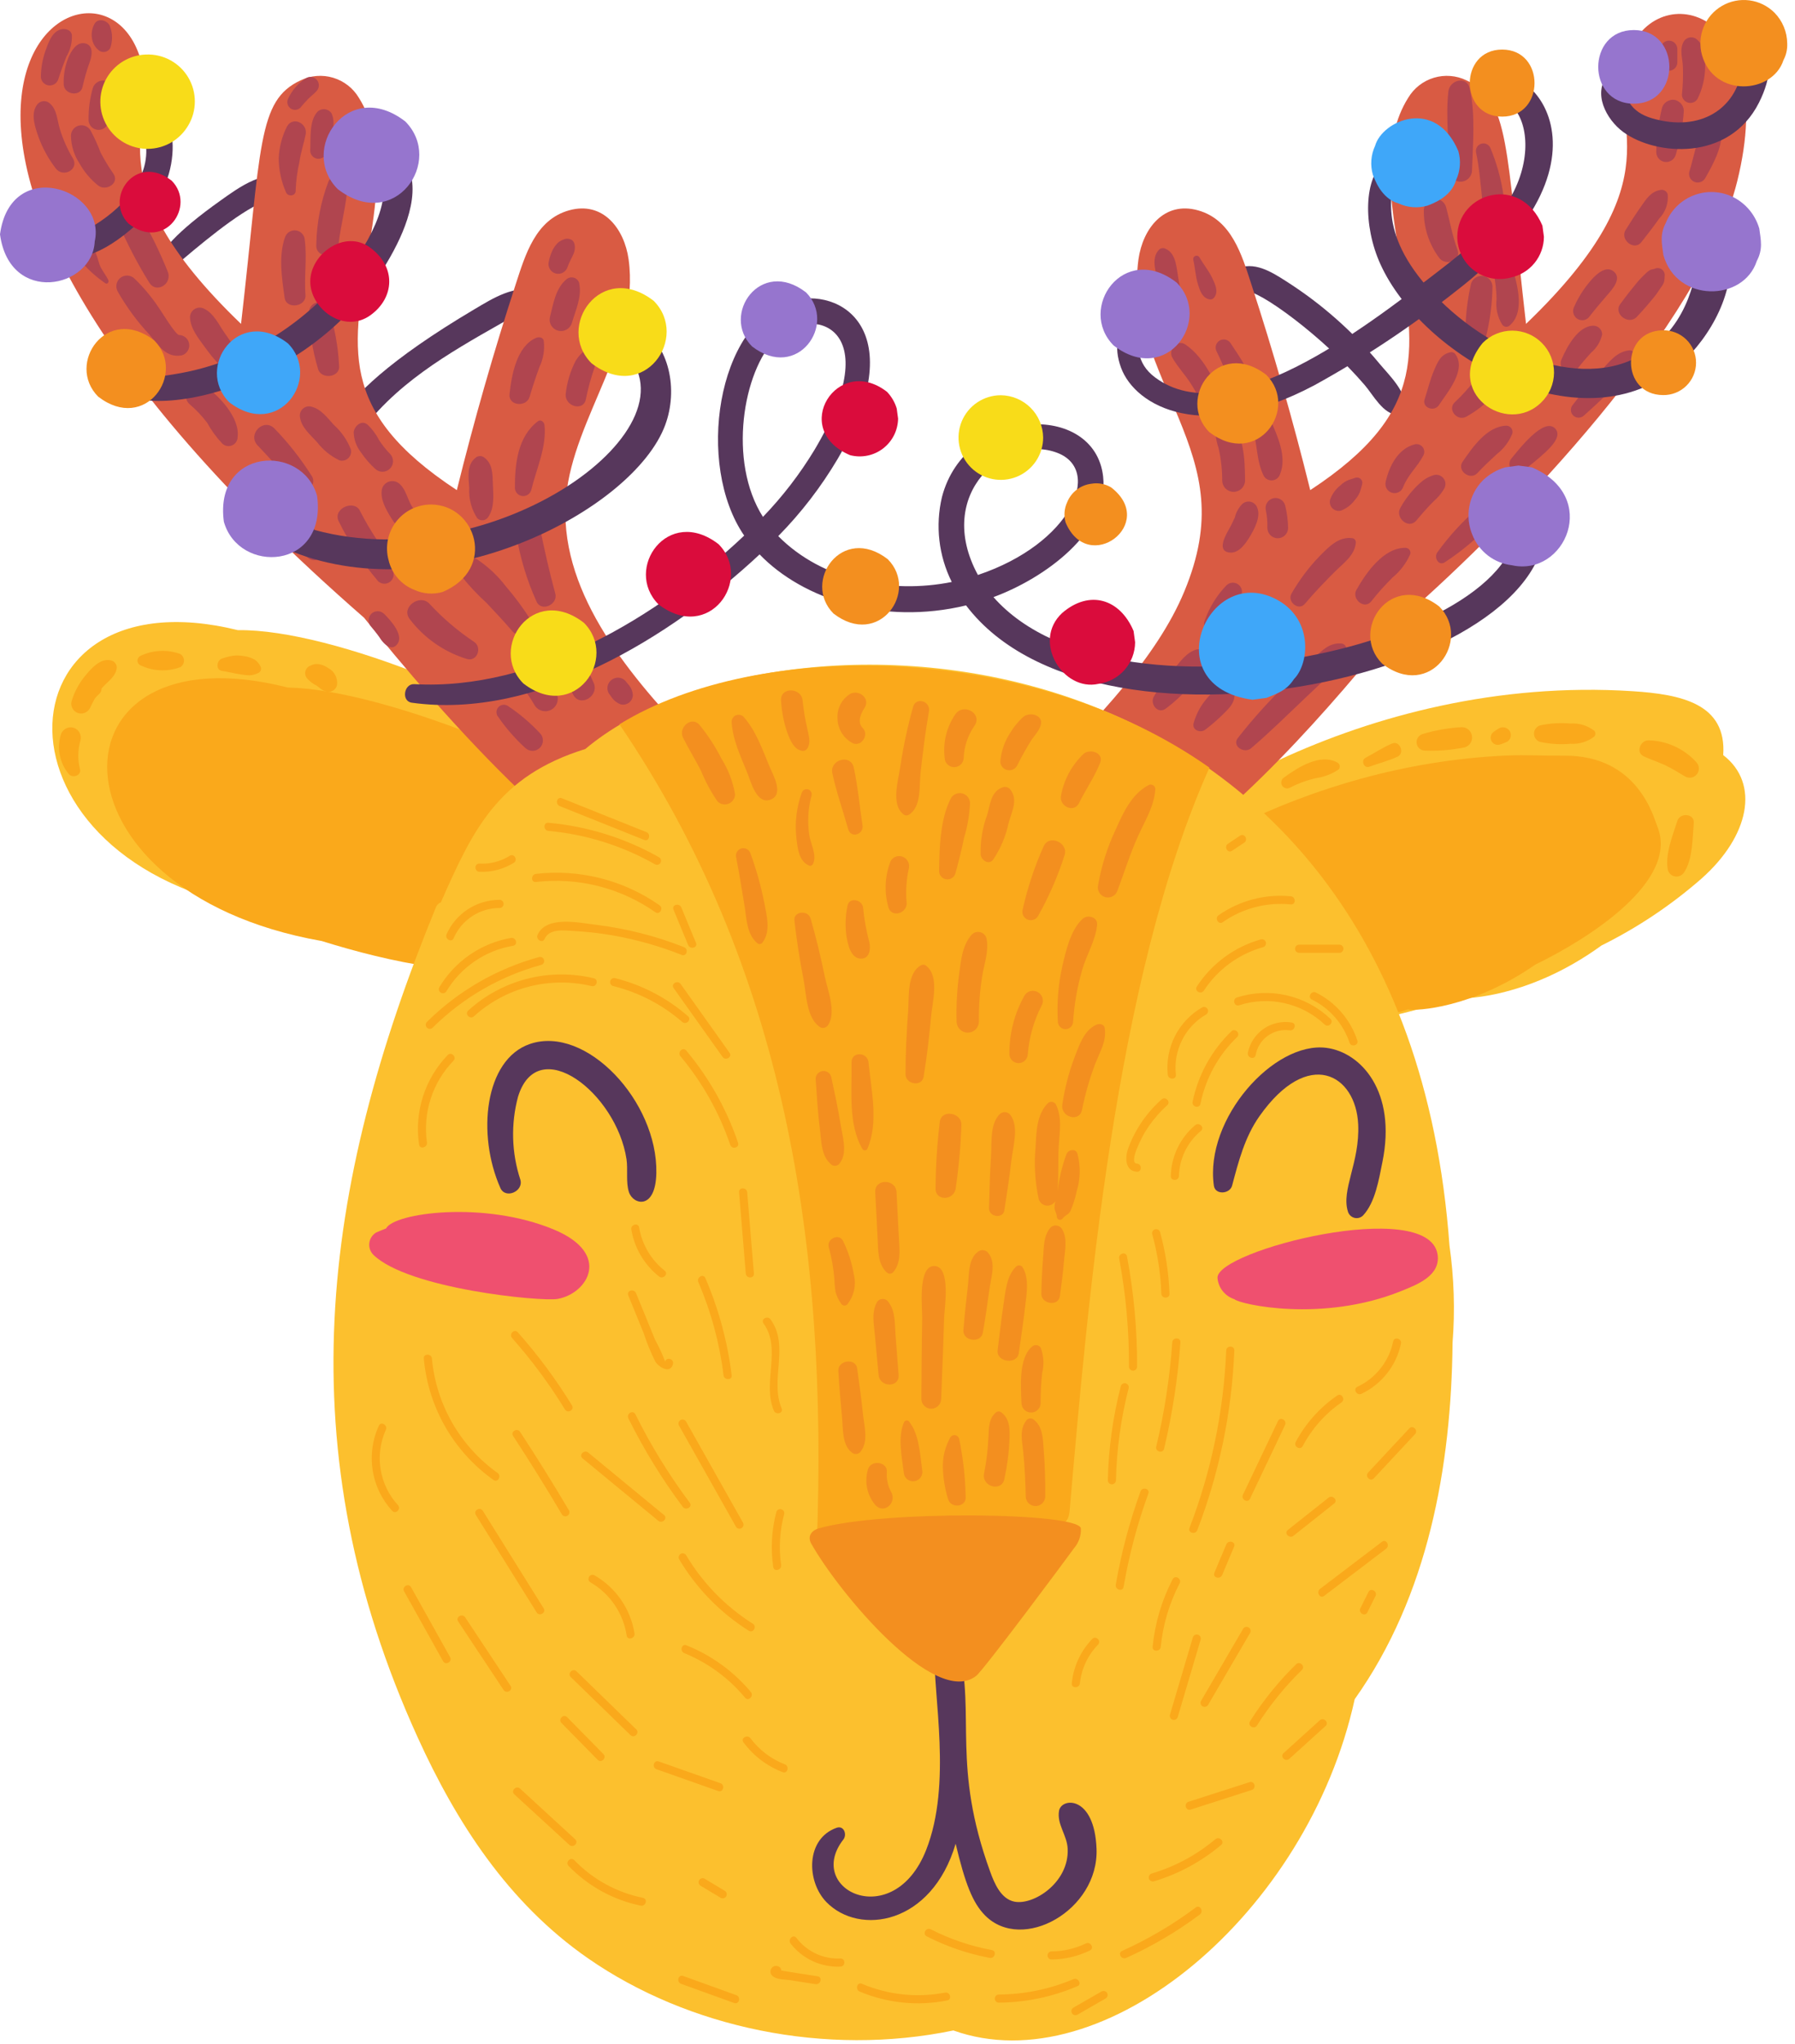 <?xml version="1.0" encoding="UTF-8"?> <svg xmlns="http://www.w3.org/2000/svg" width="217" height="247" viewBox="0 0 217 247" fill="none"> <path d="M64.927 35.105C62.139 34.43 59.667 36.005 57.318 37.397C36.644 49.647 39.765 54.974 42.236 53.669C43.676 52.909 43.334 51.917 46.859 48.493C52.187 43.319 59.217 40.026 65.105 36.464C65.228 36.388 65.326 36.278 65.388 36.147C65.45 36.017 65.473 35.871 65.454 35.727C65.436 35.584 65.376 35.449 65.282 35.339C65.189 35.228 65.066 35.147 64.927 35.105V35.105Z" fill="#57375C"></path> <path d="M166.794 43.983C163.567 40.075 159.745 36.7 155.468 33.982C153.66 32.821 151.578 31.523 149.43 32.514C147.783 33.273 149.072 35.403 150.559 35.192C152.137 34.968 159.996 40.709 164.987 46.546C166.042 47.781 167.197 50.057 168.971 50.151C169.152 50.148 169.327 50.088 169.471 49.979C169.615 49.869 169.719 49.716 169.769 49.543C170.372 47.669 167.884 45.293 166.794 43.983Z" fill="#57375C"></path> <path d="M34.805 22.009C32.521 19.902 28.641 22.83 26.693 24.212C15.575 32.103 19.72 33.353 20.722 32.507C24.05 29.697 28.612 25.774 31.917 24.356C32.742 24.002 35.656 22.794 34.805 22.009Z" fill="#57375C"></path> <path d="M72.155 92.945C62.959 85.614 40.467 76.01 28.752 76.157C-0.838 68.873 -2.486 104.565 31.837 110.033C40.203 112.632 50.419 114.685 58.825 112.494C63.771 111.205 69.894 107.833 71.219 102.555C76.189 101.6 76.254 96.212 72.155 92.945Z" fill="#FCC02E"></path> <path d="M78.273 99.59C69.046 92.772 46.449 83.328 34.778 83.091C5.289 75.603 4.753 107.723 38.896 113.73C47.067 116.276 57.35 118.526 65.691 116.796C70.547 115.789 76.502 112.942 77.649 108.225C82.531 107.521 82.442 102.671 78.273 99.59Z" fill="#FAA91B"></path> <path d="M208.322 91.261C208.752 85.059 203.282 83.915 197.33 83.534C164.685 81.446 137.735 99.672 132.408 107.895C129.617 112.201 129.617 118.475 136.244 121.376C139.282 124.841 145.362 124.635 149.528 124.714C158.46 124.873 167.352 123.498 175.817 120.649C176.181 120.73 184.326 121.005 193.61 114.267C197.958 112.114 202.01 109.407 205.663 106.215C211.494 101.069 212.786 94.688 208.322 91.261Z" fill="#FCC02E"></path> <path d="M200.336 99.829C199.941 98.882 198.057 91.251 189.092 91.331C186.768 91.351 184.441 91.21 182.114 91.312C157.313 92.401 137.225 105.598 132.86 111.947C130.398 115.528 130.371 120.665 136.04 122.974C140.16 127.457 158.658 125.797 170.18 121.996C171.202 122.203 178.032 121.847 185.588 116.588C192.035 113.463 203.098 106.457 200.336 99.829Z" fill="#FAA91B"></path> <path d="M68.438 60.017C69.347 50.429 77.403 41.491 75.993 31.345C75.479 27.647 72.904 24.265 68.784 25.424C64.744 26.56 63.511 30.775 62.357 34.316C59.679 42.535 57.303 50.842 55.226 59.236C40.572 49.61 42.654 41.962 44.676 29.469C45.572 23.934 46.573 16.863 43.388 11.825C42.691 10.654 41.58 9.787 40.275 9.396C38.97 9.004 37.565 9.117 36.339 9.711C31.097 12.154 31.621 17.577 29.14 39.145C10.62 21.36 19.334 15.116 16.992 7.16C11.806 -10.462 -25.2 14.279 44.009 74.656C52.748 85.523 72.392 108.513 86.118 110.557C89.206 111.017 93.813 110.622 95.743 107.759C101.091 99.825 66.341 82.133 68.438 60.017Z" fill="#D95B43"></path> <path d="M143.175 71.478C146.743 62.875 145.262 57.262 142.47 50.483C139.989 44.457 136.695 38.076 137.63 31.345C138.144 27.647 140.719 24.265 144.839 25.424C148.879 26.56 150.113 30.775 151.266 34.316C153.944 42.535 156.321 50.842 158.397 59.236C173.051 49.61 170.969 41.962 168.947 29.469C168.051 23.934 167.05 16.863 170.236 11.825C170.933 10.654 172.043 9.787 173.348 9.396C174.653 9.005 176.058 9.117 177.284 9.711C182.526 12.154 182.002 17.577 184.483 39.145C203.003 21.36 194.289 15.116 196.631 7.16C199.637 -3.054 215.336 0.554 210.006 21.944C205.671 39.339 183.113 62.88 169.614 74.656C160.447 86.057 149.64 98.392 137.377 106.361C127.12 113.026 119.959 110.843 117.88 107.759C113.506 101.27 136.455 87.685 143.175 71.478Z" fill="#D95B43"></path> <path d="M144.657 78.497C143.427 78.824 142.599 80.068 141.81 81.002C140.899 81.986 140.109 83.076 139.458 84.247C139.028 85.105 139.958 86.306 140.884 85.673C142.01 84.846 143.03 83.883 143.92 82.806C144.8 81.821 145.829 80.869 146.005 79.525C146.098 78.816 145.253 78.339 144.657 78.497ZM149.241 84.159C149.127 85.202 148.42 85.742 147.726 86.455C147.093 87.067 146.424 87.64 145.723 88.171C145.125 88.657 144.03 88.226 144.314 87.351C144.578 86.414 145.019 85.535 145.613 84.764C146.251 83.969 147.007 83.035 148.106 83.024C148.407 83.026 148.694 83.147 148.906 83.359C149.119 83.571 149.239 83.859 149.241 84.159V84.159ZM162.765 78.419C162.718 79.728 161.929 80.421 161.026 81.29C159.979 82.297 158.916 83.288 157.862 84.287C155.67 86.364 153.54 88.475 151.242 90.435C150.422 91.135 148.895 90.173 149.641 89.2C151.491 86.84 153.503 84.61 155.663 82.529C156.697 81.509 157.746 80.502 158.826 79.53C159.816 78.639 160.695 77.674 162.114 77.768C162.286 77.771 162.449 77.84 162.571 77.962C162.692 78.083 162.762 78.247 162.765 78.419H162.765ZM152.026 80.314C151.804 80.079 151.681 79.769 151.681 79.447C151.681 79.124 151.804 78.814 152.026 78.58C152.602 77.837 153.22 77.127 153.876 76.454C154.504 75.831 155.272 74.96 156.229 75.006C156.481 75.011 156.722 75.113 156.9 75.291C157.078 75.47 157.18 75.71 157.185 75.963C157.163 76.94 156.328 77.612 155.699 78.276C155.054 78.957 154.389 79.618 153.76 80.314C153.528 80.541 153.217 80.668 152.893 80.668C152.568 80.668 152.257 80.541 152.026 80.314V80.314ZM150.112 71.781C149.706 73.459 148.37 74.959 147.283 76.253C146.455 77.24 145.208 75.973 145.646 74.99C146.207 73.392 147.109 71.935 148.289 70.721C148.462 70.558 148.683 70.456 148.918 70.429C149.153 70.402 149.391 70.452 149.596 70.571C149.801 70.691 149.962 70.873 150.055 71.091C150.148 71.309 150.168 71.551 150.112 71.781V71.781ZM156.137 71.732C157.075 70.097 158.21 68.583 159.518 67.225C160.618 66.112 161.863 64.778 163.541 65.053C163.647 65.083 163.741 65.147 163.809 65.235C163.876 65.323 163.912 65.431 163.912 65.541C163.801 67.114 162.427 68.043 161.38 69.087C160.126 70.339 158.891 71.621 157.75 72.977C156.982 73.89 155.56 72.708 156.137 71.732H156.137ZM170.491 66.963C170.011 68.058 169.281 69.026 168.36 69.788C167.435 70.696 166.57 71.663 165.769 72.682C164.937 73.734 163.367 72.382 163.975 71.299C165.127 69.248 167.268 66.169 169.914 66.207C170.006 66.208 170.096 66.23 170.178 66.271C170.26 66.312 170.332 66.371 170.387 66.445C170.443 66.517 170.481 66.602 170.499 66.692C170.517 66.782 170.514 66.875 170.491 66.963V66.963ZM180.708 61.532C180.838 61.763 180.89 62.031 180.856 62.294C180.822 62.558 180.704 62.804 180.519 62.995C178.787 64.876 176.829 66.536 174.69 67.939C173.918 68.488 173.297 67.357 173.771 66.747C175.222 64.728 176.915 62.894 178.812 61.287C179.002 61.102 179.248 60.983 179.512 60.949C179.776 60.914 180.044 60.967 180.275 61.098C180.443 61.217 180.589 61.364 180.708 61.532V61.532ZM173.734 60.186C173.46 60.455 173.178 60.716 172.913 60.994C172.33 61.606 171.771 62.254 171.228 62.902C170.286 64.026 168.634 62.582 169.278 61.398C169.741 60.548 170.313 59.762 170.978 59.059C171.307 58.703 171.662 58.371 172.04 58.068C172.435 57.772 172.881 57.551 173.356 57.415C173.566 57.362 173.788 57.372 173.993 57.443C174.198 57.514 174.378 57.644 174.511 57.816C174.643 57.989 174.722 58.196 174.739 58.413C174.755 58.629 174.707 58.846 174.602 59.036C174.362 59.454 174.07 59.841 173.734 60.186V60.186ZM167.515 58.243C167.932 56.354 169.011 54.208 171.031 53.703C171.206 53.66 171.39 53.669 171.56 53.729C171.73 53.789 171.879 53.897 171.989 54.039C172.098 54.182 172.164 54.354 172.178 54.534C172.192 54.713 172.154 54.893 172.067 55.051C171.374 56.391 170.204 57.401 169.644 58.83C169.558 59.102 169.369 59.331 169.118 59.468C168.867 59.604 168.572 59.638 168.297 59.562C168.021 59.486 167.786 59.306 167.64 59.06C167.494 58.814 167.45 58.521 167.515 58.243V58.243ZM182.827 52.395C182.443 53.368 181.803 54.221 180.977 54.862C180.16 55.611 179.351 56.368 178.597 57.181C177.727 58.12 176.081 56.868 176.815 55.807C178.035 54.045 179.738 51.531 182.104 51.447C182.219 51.448 182.333 51.475 182.435 51.527C182.538 51.578 182.628 51.652 182.698 51.744C182.767 51.835 182.815 51.942 182.838 52.054C182.86 52.167 182.856 52.284 182.827 52.395L182.827 52.395ZM188.058 51.849C188.816 52.754 187.451 54.056 186.858 54.629C185.936 55.481 184.965 56.277 183.949 57.014C182.965 57.764 182.02 56.225 182.714 55.414C183.459 54.542 186.69 50.219 188.058 51.849L188.058 51.849ZM197.59 42.905C197.568 44.486 196.323 45.475 195.311 46.556C194.094 47.856 192.805 49.044 191.477 50.228C191.299 50.393 191.065 50.483 190.822 50.479C190.58 50.474 190.349 50.376 190.178 50.205C190.006 50.033 189.908 49.802 189.904 49.56C189.899 49.318 189.989 49.083 190.154 48.906C191.247 47.492 192.346 46.117 193.562 44.806C194.583 43.705 195.438 42.477 197.023 42.338C197.173 42.339 197.317 42.399 197.423 42.505C197.529 42.611 197.589 42.755 197.59 42.905V42.905ZM188.803 43.376C189.428 41.917 190.792 39.361 192.641 39.366C192.918 39.369 193.183 39.48 193.378 39.675C193.574 39.871 193.685 40.136 193.688 40.413C193.498 41.279 193.026 42.058 192.346 42.628C191.794 43.231 191.243 43.862 190.749 44.513C190.592 44.76 190.346 44.935 190.063 45.004C189.779 45.073 189.48 45.029 189.228 44.882C188.976 44.734 188.791 44.495 188.712 44.215C188.633 43.934 188.665 43.633 188.803 43.376V43.376ZM190.316 37.047C190.813 35.922 191.474 34.877 192.277 33.946C192.875 33.243 194.116 32.008 195.087 32.813C196.097 33.651 194.938 34.935 194.341 35.617C193.549 36.521 192.789 37.436 192.05 38.384C191.861 38.574 191.609 38.688 191.342 38.703C191.074 38.719 190.811 38.636 190.601 38.47C190.393 38.305 190.25 38.071 190.198 37.81C190.146 37.55 190.188 37.279 190.316 37.047H190.316ZM201.229 33.453C201.266 33.31 201.212 33.927 201.183 34.043C201.094 34.291 200.965 34.522 200.801 34.728C200.534 35.134 200.266 35.533 199.96 35.911C199.293 36.736 198.596 37.534 197.868 38.303C196.887 39.339 195.021 37.942 195.869 36.761C196.494 35.892 197.151 35.057 197.832 34.231C198.169 33.823 198.533 33.439 198.924 33.081C199.1 32.888 199.31 32.728 199.542 32.609C199.666 32.557 199.933 32.528 199.991 32.501C200.136 32.421 200.301 32.386 200.466 32.399C200.631 32.412 200.789 32.472 200.92 32.573C201.051 32.674 201.151 32.811 201.205 32.967C201.26 33.123 201.269 33.292 201.229 33.453H201.229ZM205.134 26.835C205.271 27.086 205.352 27.365 205.369 27.65C205.386 27.936 205.34 28.222 205.235 28.488C204.98 29.209 204.644 29.898 204.232 30.543C203.512 31.81 201.617 30.686 202.286 29.405C202.719 28.578 203.264 26.74 204.358 26.551L204.399 26.528C204.465 26.491 204.539 26.47 204.615 26.465C204.691 26.46 204.766 26.473 204.837 26.501C204.907 26.53 204.97 26.574 205.021 26.63C205.072 26.686 205.109 26.753 205.131 26.826L205.134 26.835ZM201.61 23.479C201.663 24.014 201.599 24.555 201.421 25.063C201.243 25.571 200.956 26.034 200.58 26.419C199.887 27.396 199.164 28.342 198.416 29.278C197.543 30.371 195.812 28.952 196.515 27.811C197.117 26.831 197.74 25.877 198.401 24.935C199.004 24.075 199.592 23.139 200.704 22.965C200.892 22.918 201.091 22.945 201.26 23.041C201.429 23.136 201.554 23.293 201.61 23.479L201.61 23.479ZM208.113 16.019C208.195 17.887 207.022 19.991 206.125 21.567C205.994 21.778 205.791 21.935 205.554 22.01C205.316 22.085 205.06 22.074 204.831 21.977C204.601 21.88 204.414 21.705 204.302 21.483C204.19 21.26 204.161 21.006 204.22 20.764C204.76 19.077 205.052 16.953 205.997 15.446C206.127 15.238 206.321 15.076 206.55 14.987C206.779 14.897 207.03 14.883 207.268 14.947C207.505 15.011 207.715 15.15 207.867 15.344C208.02 15.537 208.106 15.774 208.113 16.019V16.019ZM200.227 18.417C200.252 16.61 200.484 14.812 200.919 13.058C200.981 12.834 201.1 12.63 201.265 12.466C201.429 12.301 201.633 12.182 201.857 12.12C202.029 12.06 202.211 12.041 202.391 12.065C202.571 12.088 202.743 12.154 202.893 12.256C203.095 12.375 203.262 12.544 203.379 12.747C203.496 12.951 203.557 13.181 203.558 13.416C203.436 15.22 203.107 17.005 202.576 18.735C202.492 19.006 202.314 19.24 202.075 19.393C201.835 19.546 201.549 19.609 201.267 19.571C200.985 19.533 200.726 19.396 200.536 19.185C200.345 18.973 200.236 18.701 200.227 18.417V18.417ZM203.446 8.083C203.415 7.005 203.001 6.019 203.546 5.025C203.688 4.787 203.918 4.613 204.187 4.543C204.456 4.472 204.742 4.51 204.982 4.649C206.103 5.437 206.126 6.798 206.138 8.083C206.125 9.428 205.81 10.753 205.214 11.959C205.099 12.146 204.927 12.291 204.722 12.372C204.518 12.452 204.293 12.465 204.081 12.408C203.869 12.35 203.682 12.226 203.546 12.053C203.411 11.88 203.334 11.668 203.329 11.449C203.449 10.331 203.488 9.207 203.446 8.083L203.446 8.083ZM200.752 7.536V5.926C200.752 5.658 200.858 5.4 201.048 5.211C201.238 5.021 201.495 4.914 201.763 4.914C202.032 4.914 202.289 5.021 202.479 5.211C202.668 5.4 202.775 5.658 202.775 5.926V7.536C202.775 7.804 202.668 8.062 202.479 8.251C202.289 8.441 202.032 8.548 201.763 8.548C201.495 8.548 201.238 8.441 201.048 8.251C200.858 8.062 200.752 7.804 200.752 7.536ZM148.434 66.744C147.19 66.432 148.147 64.744 148.468 64.147C148.772 63.621 149.045 63.078 149.288 62.521C149.431 61.917 149.737 61.363 150.171 60.92C150.309 60.79 150.478 60.697 150.662 60.651C150.846 60.604 151.039 60.605 151.223 60.653C151.406 60.702 151.574 60.796 151.711 60.928C151.848 61.059 151.949 61.223 152.005 61.404C152.439 62.502 151.61 64.004 151.044 64.936C150.501 65.829 149.621 67.042 148.434 66.744V66.744ZM143.301 41.635C145.748 43.298 147.17 46.619 148.026 49.348C148.083 49.5 148.103 49.664 148.084 49.825C148.066 49.986 148.01 50.141 147.921 50.277C148.039 50.286 148.151 50.328 148.246 50.397C150.408 52.029 150.508 55.619 150.513 58.112C150.501 58.47 150.35 58.809 150.093 59.057C149.836 59.306 149.492 59.445 149.134 59.445C148.776 59.445 148.432 59.306 148.175 59.057C147.917 58.809 147.767 58.47 147.754 58.112C147.76 56.773 147.611 55.437 147.308 54.132C146.96 53.101 146.838 52.006 146.952 50.923C146.963 50.866 146.982 50.81 147.009 50.758C146.746 50.78 146.482 50.715 146.26 50.572C146.038 50.429 145.869 50.216 145.78 49.967C145.296 48.706 144.684 47.497 143.955 46.36C143.267 45.273 142.345 44.331 141.722 43.213C141.192 42.259 142.306 40.959 143.301 41.635V41.635ZM140.121 34.458C139.835 33.118 139.032 31.283 140.122 30.17C140.227 30.072 140.359 30.01 140.501 29.991C140.642 29.973 140.786 30 140.912 30.068C142.246 30.636 142.235 32.555 142.481 33.807C142.837 35.617 142.963 37.412 143.219 39.231C143.326 39.992 142.236 40.654 141.846 39.81C141.07 38.097 140.491 36.302 140.122 34.458L140.121 34.458ZM144.258 31.405C144.235 31.311 144.246 31.212 144.29 31.125C144.333 31.038 144.406 30.97 144.496 30.933C144.585 30.895 144.685 30.89 144.777 30.92C144.87 30.949 144.949 31.01 145 31.092C145.492 31.965 146.132 32.715 146.563 33.631C146.894 34.334 147.331 35.229 146.798 35.938C146.736 36.034 146.646 36.108 146.541 36.151C146.436 36.194 146.32 36.203 146.209 36.178C145.349 36.02 145.051 35.104 144.823 34.365C144.52 33.387 144.486 32.393 144.258 31.405L144.258 31.405ZM148.771 41.481C149.766 43.075 151.924 45.69 150.946 47.669C150.893 47.76 150.811 47.83 150.714 47.87C150.617 47.909 150.51 47.916 150.409 47.888C149.987 47.697 149.609 47.42 149.298 47.076C148.988 46.732 148.752 46.328 148.605 45.888C148.103 44.746 147.635 43.589 147.077 42.471C146.957 42.247 146.928 41.985 146.996 41.74C147.065 41.495 147.227 41.287 147.446 41.158C147.666 41.03 147.927 40.992 148.174 41.052C148.421 41.112 148.635 41.266 148.771 41.481L148.771 41.481ZM151.39 51.653C150.963 50.367 153.058 49.475 153.589 50.726C154.418 52.681 155.611 55.184 154.751 57.296C154.69 57.495 154.573 57.671 154.414 57.805C154.255 57.939 154.062 58.025 153.856 58.052C153.65 58.078 153.44 58.046 153.253 57.957C153.065 57.868 152.906 57.728 152.796 57.551C151.869 55.773 152.024 53.566 151.39 51.653L151.39 51.653ZM155.362 61.072C155.583 61.965 155.703 62.879 155.721 63.798C155.721 63.962 155.689 64.126 155.626 64.278C155.563 64.43 155.47 64.568 155.354 64.684C155.237 64.801 155.099 64.893 154.947 64.956C154.795 65.019 154.632 65.052 154.467 65.052C154.303 65.052 154.14 65.019 153.987 64.956C153.835 64.893 153.697 64.801 153.581 64.684C153.464 64.568 153.372 64.43 153.309 64.278C153.246 64.126 153.213 63.962 153.213 63.798C153.235 63.098 153.177 62.398 153.041 61.712C152.999 61.56 152.988 61.4 153.007 61.244C153.027 61.087 153.077 60.935 153.155 60.798C153.233 60.66 153.337 60.54 153.462 60.443C153.587 60.345 153.729 60.274 153.882 60.232C154.034 60.19 154.193 60.178 154.35 60.198C154.507 60.217 154.658 60.267 154.796 60.346C154.933 60.423 155.054 60.528 155.151 60.653C155.248 60.777 155.32 60.92 155.362 61.072V61.072ZM160.795 60.403C161.039 59.705 161.482 59.092 162.069 58.642C162.342 58.369 162.667 58.155 163.026 58.012C163.338 57.9 163.563 57.852 163.893 57.732C164.002 57.703 164.116 57.704 164.224 57.733C164.332 57.762 164.43 57.819 164.509 57.898C164.589 57.977 164.646 58.076 164.675 58.184C164.704 58.292 164.704 58.406 164.676 58.514C164.57 58.853 164.504 59.216 164.37 59.539C164.232 59.85 164.045 60.137 163.816 60.39C163.391 60.992 162.795 61.453 162.106 61.713C161.925 61.76 161.734 61.759 161.554 61.709C161.373 61.66 161.209 61.565 161.077 61.432C160.944 61.3 160.849 61.135 160.799 60.955C160.75 60.774 160.749 60.584 160.795 60.403L160.795 60.403ZM173.951 48.964C173.385 49.82 171.875 49.293 172.228 48.237C172.619 47.067 172.865 45.928 173.356 44.782C173.806 43.733 174.154 42.834 175.335 42.576C175.452 42.548 175.576 42.557 175.687 42.603C175.799 42.648 175.894 42.727 175.958 42.83C177.298 44.725 174.978 47.411 173.951 48.964V48.964ZM177.84 34.277C177.933 33.978 178.129 33.721 178.393 33.553C178.657 33.384 178.972 33.315 179.283 33.357C179.593 33.399 179.879 33.549 180.089 33.782C180.299 34.015 180.419 34.314 180.429 34.627C180.397 36.705 180.127 38.771 179.623 40.786C179.357 42.189 177.081 41.848 177.154 40.452C177.144 38.374 177.374 36.302 177.84 34.277V34.277ZM175.893 48.592C176.789 47.757 177.611 46.845 178.349 45.867C178.954 44.891 179.772 44.064 180.742 43.449C180.816 43.407 180.899 43.383 180.984 43.377C181.069 43.372 181.154 43.386 181.233 43.418C181.312 43.45 181.383 43.5 181.44 43.563C181.497 43.626 181.54 43.701 181.564 43.783C182.449 46.605 179.44 49.163 177.258 50.361C176.162 50.963 174.92 49.469 175.893 48.592V48.592ZM173.957 31.126C172.724 29.46 172.082 27.431 172.13 25.359C172.14 25.035 172.265 24.725 172.482 24.484C172.7 24.243 172.995 24.087 173.317 24.044C173.638 24 173.964 24.072 174.238 24.247C174.511 24.421 174.714 24.687 174.81 24.997C175.28 26.729 175.567 28.491 176.198 30.182C176.715 31.566 174.687 32.199 173.957 31.127V31.126ZM175.179 20.619C175.221 17.484 174.74 14.13 175.102 11.027C175.261 9.664 177.322 9.125 177.677 10.679C178.394 13.823 178.049 17.414 177.954 20.619C177.941 20.978 177.789 21.319 177.53 21.569C177.272 21.818 176.926 21.958 176.566 21.958C176.207 21.958 175.861 21.818 175.602 21.569C175.343 21.319 175.192 20.978 175.179 20.619L175.179 20.619ZM178.45 18.454C178.396 18.224 178.432 17.982 178.553 17.779C178.673 17.575 178.868 17.427 179.096 17.364C179.324 17.301 179.567 17.329 179.775 17.442C179.982 17.555 180.138 17.744 180.209 17.97C180.88 19.593 181.369 21.285 181.667 23.016C181.849 24.303 182.228 25.686 181.009 26.51C180.892 26.578 180.758 26.614 180.622 26.614C180.486 26.614 180.353 26.578 180.235 26.51C179.066 25.889 179.245 24.519 179.113 23.362C178.929 21.729 178.793 20.059 178.45 18.455V18.454ZM182.623 31.639C183.258 33.789 184.544 37.596 182.51 39.335C182.446 39.396 182.369 39.442 182.285 39.469C182.201 39.496 182.112 39.505 182.025 39.493C181.937 39.482 181.853 39.452 181.779 39.404C181.705 39.356 181.642 39.292 181.595 39.217C181.03 38.304 180.792 37.225 180.921 36.159C180.894 34.841 180.716 33.532 180.391 32.255C180.322 31.963 180.368 31.655 180.521 31.397C180.674 31.139 180.921 30.95 181.21 30.87C181.5 30.79 181.808 30.826 182.072 30.97C182.336 31.113 182.533 31.353 182.623 31.64L182.623 31.639ZM65.295 88.63C65.518 88.869 65.639 89.184 65.634 89.51C65.628 89.837 65.496 90.148 65.266 90.378C65.035 90.609 64.724 90.741 64.398 90.747C64.071 90.752 63.756 90.631 63.518 90.408C62.239 89.243 61.102 87.932 60.13 86.501C60.036 86.331 60.001 86.135 60.028 85.943C60.055 85.751 60.144 85.573 60.281 85.436C60.419 85.298 60.597 85.209 60.789 85.182C60.981 85.155 61.177 85.191 61.346 85.284C62.79 86.24 64.115 87.364 65.295 88.63ZM67.249 83.73C67.435 84.075 67.48 84.478 67.374 84.855C67.268 85.233 67.02 85.554 66.682 85.751C66.344 85.949 65.942 86.008 65.561 85.915C65.181 85.822 64.851 85.585 64.642 85.254C64.36 84.764 64.061 84.286 63.735 83.824C63.438 83.461 63.237 83.028 63.153 82.566C62.944 82.131 62.866 81.646 62.926 81.168C62.977 80.999 63.08 80.851 63.22 80.744C63.36 80.637 63.53 80.578 63.706 80.574C64.182 80.591 64.64 80.758 65.015 81.051C65.551 81.288 65.998 81.692 66.287 82.202C66.635 82.694 66.952 83.206 67.249 83.73H67.249ZM71.745 82.469C72.529 84.123 70.086 85.577 69.27 83.915C68.684 82.723 68.121 81.52 67.59 80.302C67.089 79.154 66.413 78.044 66.648 76.774C66.699 76.592 66.792 76.423 66.918 76.281C67.045 76.14 67.202 76.029 67.378 75.957C67.554 75.886 67.744 75.855 67.933 75.868C68.123 75.881 68.307 75.937 68.472 76.032C69.477 76.78 69.716 77.876 70.188 79.002C70.678 80.17 71.203 81.324 71.745 82.469H71.745ZM65.272 63.75C65.805 66.431 66.415 69.102 67.129 71.741C67.487 73.065 65.439 74.007 64.859 72.697C63.686 70.098 62.859 67.356 62.4 64.542C62.105 62.682 64.895 61.849 65.272 63.75H65.272ZM61.937 76.286C60.94 75.11 59.874 74.001 58.825 72.872C57.708 71.862 56.677 70.759 55.744 69.575C54.928 68.325 56.504 66.966 57.702 67.618C59.027 68.507 60.197 69.608 61.163 70.879C62.198 72.082 63.148 73.355 64.007 74.689C64.841 75.931 62.9 77.421 61.937 76.286H61.937ZM56.418 79.633C53.666 78.785 51.25 77.093 49.512 74.796C48.456 73.383 50.735 71.745 51.902 72.952C53.511 74.695 55.32 76.242 57.292 77.56C58.346 78.231 57.678 80.041 56.418 79.633H56.418ZM45.536 70.032C43.703 67.862 42.147 65.471 40.904 62.916C40.272 61.401 42.909 60.314 43.547 61.802C44.137 62.957 44.792 64.078 45.509 65.158C46.214 66.384 46.849 67.632 47.455 68.91C47.591 69.164 47.623 69.461 47.545 69.738C47.467 70.015 47.285 70.251 47.036 70.396C46.788 70.541 46.492 70.584 46.213 70.517C45.933 70.449 45.69 70.275 45.536 70.032H45.536ZM49.759 65.362C48.792 64.586 47.96 63.656 47.297 62.608C46.664 61.584 45.916 60.3 46.18 59.077C46.243 58.862 46.361 58.668 46.521 58.512C46.681 58.356 46.879 58.244 47.096 58.187C47.312 58.129 47.54 58.129 47.756 58.185C47.973 58.242 48.171 58.353 48.332 58.509C49.051 59.154 49.272 60.33 49.77 61.162C50.278 62.023 50.893 62.815 51.602 63.519C52.82 64.72 51.03 66.407 49.759 65.362H49.759ZM56.729 58.987C56.655 57.767 56.386 56.226 57.45 55.357C57.58 55.231 57.747 55.151 57.926 55.128C58.105 55.105 58.286 55.14 58.444 55.228C59.58 55.992 59.54 57.266 59.586 58.518C59.633 59.833 59.805 61.325 59.036 62.468C58.969 62.579 58.878 62.673 58.77 62.744C58.661 62.815 58.538 62.86 58.41 62.877C58.281 62.894 58.151 62.881 58.028 62.84C57.905 62.799 57.793 62.73 57.7 62.64C56.993 61.558 56.653 60.278 56.729 58.987H56.729ZM65.821 51.359C66.111 54.018 64.827 56.7 64.219 59.244C64.148 59.472 63.999 59.669 63.798 59.797C63.597 59.926 63.356 59.979 63.12 59.947C62.883 59.915 62.665 59.8 62.505 59.622C62.345 59.445 62.254 59.216 62.246 58.977C62.24 56.114 62.572 52.758 65.036 50.909C65.388 50.645 65.783 51.016 65.821 51.359H65.821ZM61.597 47.637C61.841 45.341 62.457 41.838 64.824 40.828C65.148 40.69 65.667 40.759 65.736 41.199C65.866 42.279 65.686 43.373 65.216 44.354C64.774 45.542 64.384 46.751 64.021 47.966C63.636 49.252 61.445 49.06 61.597 47.637H61.597ZM71.854 44.465C71.436 45.687 71.096 46.934 70.837 48.199C70.582 49.811 68.164 49.113 68.398 47.526C68.553 46.191 68.942 44.893 69.547 43.692C69.851 43.137 70.755 41.95 71.554 42.274C72.306 42.579 72.017 43.905 71.854 44.465H71.854ZM70.018 34.205C70.37 35.864 69.588 37.471 69.13 39.049C69.024 39.389 68.79 39.673 68.477 39.844C68.165 40.014 67.798 40.056 67.455 39.962C67.112 39.867 66.819 39.643 66.638 39.337C66.457 39.031 66.402 38.666 66.484 38.32C66.875 36.77 67.162 34.863 68.441 33.789C68.559 33.675 68.704 33.594 68.863 33.553C69.022 33.512 69.188 33.512 69.347 33.554C69.505 33.596 69.65 33.678 69.768 33.792C69.885 33.906 69.972 34.048 70.018 34.205V34.205ZM66.338 31.64C66.439 31.109 66.615 30.595 66.859 30.112C67.003 29.857 67.177 29.619 67.377 29.405C67.577 29.212 67.816 29.064 68.078 28.971C68.211 28.898 68.359 28.856 68.511 28.848C68.663 28.84 68.814 28.865 68.955 28.922C69.602 29.131 69.582 30.084 69.353 30.641C69.125 31.196 68.798 31.696 68.615 32.268C68.523 32.56 68.321 32.805 68.053 32.951C67.784 33.098 67.469 33.134 67.174 33.053C66.879 32.971 66.626 32.779 66.471 32.515C66.315 32.252 66.267 31.938 66.338 31.64V31.64ZM40.372 51.365C41.27 52.17 41.968 53.174 42.409 54.296C42.457 54.483 42.456 54.679 42.406 54.865C42.355 55.051 42.257 55.221 42.121 55.357C41.985 55.493 41.815 55.591 41.629 55.642C41.443 55.692 41.247 55.693 41.06 55.645C39.981 55.133 39.04 54.37 38.315 53.421C37.544 52.578 36.458 51.671 36.279 50.49C36.233 50.304 36.236 50.109 36.287 49.925C36.338 49.74 36.437 49.572 36.572 49.436C36.708 49.301 36.876 49.203 37.06 49.151C37.245 49.1 37.44 49.097 37.626 49.144C38.815 49.427 39.582 50.505 40.372 51.365H40.372ZM35.79 59.033C34.317 57.235 32.734 55.517 31.14 53.825C29.871 52.476 31.873 50.462 33.178 51.788C34.884 53.548 36.401 55.481 37.704 57.556C38.445 58.712 36.668 60.105 35.79 59.033H35.79ZM39.13 65.763C39.847 67.009 38.117 68.395 37.12 67.314C36.424 66.559 35.734 65.803 35.051 65.036C34.313 64.306 33.63 63.522 33.007 62.691C32.26 61.551 33.718 60.216 34.83 60.868C36.643 62.123 38.119 63.804 39.13 65.763H39.13ZM43.653 54.695C43.093 53.993 42.778 53.127 42.755 52.23C42.841 51.524 43.657 50.723 44.395 51.289C44.969 51.82 45.444 52.449 45.798 53.146C46.194 53.768 46.654 54.347 47.17 54.874C47.395 55.115 47.518 55.434 47.513 55.764C47.507 56.095 47.373 56.41 47.14 56.643C46.907 56.877 46.591 57.01 46.261 57.016C45.931 57.022 45.612 56.898 45.37 56.673C44.719 56.087 44.142 55.422 43.653 54.695H43.653ZM38.43 44.524C37.772 42.314 37.407 40.027 37.343 37.722C37.353 37.43 37.466 37.152 37.662 36.935C37.857 36.718 38.123 36.578 38.413 36.539C38.702 36.5 38.996 36.565 39.242 36.721C39.488 36.878 39.671 37.117 39.758 37.395C40.461 39.593 40.875 41.873 40.99 44.178C41.168 45.654 38.746 45.927 38.43 44.524H38.43ZM36.925 35.658C37.036 37.094 34.611 37.417 34.411 35.999C34.082 33.667 33.648 30.973 34.449 28.697C34.536 28.421 34.717 28.184 34.961 28.029C35.205 27.874 35.497 27.81 35.783 27.849C36.07 27.888 36.334 28.027 36.528 28.241C36.722 28.456 36.834 28.732 36.844 29.021C37.131 31.196 36.754 33.458 36.925 35.658L36.925 35.658ZM40.787 21.257C41.002 21.265 41.212 21.322 41.401 21.424C41.586 21.529 41.74 21.682 41.846 21.866C41.952 22.051 42.006 22.261 42.003 22.474C41.876 24.851 41.18 27.186 40.921 29.556C40.737 31.242 38.104 31.294 38.239 29.556C38.282 26.922 38.789 24.317 39.737 21.86C39.842 21.674 39.994 21.52 40.179 21.415C40.364 21.308 40.574 21.254 40.787 21.258L40.787 21.257ZM34.553 23.189C34 21.919 33.708 20.551 33.695 19.165C33.743 17.814 34.085 16.489 34.696 15.283C35.417 14 37.209 14.921 36.952 16.235C36.73 17.37 36.346 18.441 36.194 19.594C35.935 20.722 35.783 21.872 35.742 23.028C35.78 23.736 34.748 23.817 34.553 23.189L34.553 23.189ZM38.368 13.517C38.488 13.398 38.633 13.309 38.792 13.255C38.952 13.201 39.122 13.184 39.289 13.206C39.456 13.228 39.616 13.287 39.757 13.379C39.897 13.472 40.015 13.595 40.101 13.74C40.719 15.185 39.865 17.045 39.459 18.487C39.389 18.713 39.241 18.908 39.041 19.035C38.842 19.163 38.603 19.216 38.368 19.184C38.133 19.152 37.917 19.038 37.759 18.862C37.6 18.686 37.509 18.459 37.502 18.222C37.58 16.785 37.349 14.64 38.368 13.517L38.368 13.517ZM28.725 52.855C28.718 53.066 28.65 53.269 28.53 53.442C28.41 53.615 28.243 53.75 28.049 53.83C27.854 53.911 27.641 53.934 27.434 53.897C27.227 53.859 27.035 53.763 26.881 53.62C26.164 52.864 25.548 52.018 25.05 51.103C24.422 50.275 23.706 49.517 22.914 48.844C21.696 47.736 23.336 45.583 24.683 46.551C26.461 47.83 29.027 50.45 28.725 52.856L28.725 52.855ZM29.499 43.417C29.727 43.661 29.851 43.984 29.845 44.318C29.839 44.652 29.704 44.971 29.468 45.207C29.232 45.443 28.913 45.578 28.579 45.584C28.245 45.59 27.922 45.466 27.678 45.238C26.612 44.265 25.65 43.184 24.808 42.013C24.01 40.897 23.018 39.751 22.97 38.329C22.974 38.126 23.03 37.928 23.133 37.754C23.236 37.579 23.383 37.435 23.558 37.334C23.734 37.233 23.933 37.179 24.136 37.178C24.338 37.177 24.538 37.229 24.715 37.328C25.847 37.901 26.403 39.157 27.101 40.164C27.865 41.265 28.638 42.393 29.499 43.417L29.499 43.417ZM21.994 42.943C20.104 43.309 19.158 41.757 18.08 40.459C16.591 38.867 15.294 37.106 14.218 35.211C14.072 34.941 14.026 34.628 14.09 34.327C14.153 34.027 14.322 33.759 14.565 33.572C14.808 33.384 15.109 33.289 15.416 33.304C15.723 33.319 16.014 33.442 16.238 33.652C17.314 34.687 18.278 35.832 19.113 37.07C19.445 37.503 21.225 40.508 21.662 40.489C21.959 40.498 22.244 40.612 22.465 40.811C22.686 41.01 22.829 41.281 22.869 41.575C22.909 41.87 22.843 42.17 22.683 42.42C22.522 42.671 22.278 42.856 21.994 42.944L21.994 42.943ZM13.1 33.866C13.201 34.087 12.977 34.398 12.733 34.233C10.214 32.497 8.263 30.057 7.122 27.219C6.971 26.951 6.911 26.642 6.95 26.338C6.99 26.033 7.127 25.75 7.34 25.53C7.609 25.28 7.959 25.135 8.326 25.122C8.629 25.128 8.923 25.23 9.165 25.414C9.406 25.598 9.583 25.854 9.67 26.145C10.202 27.498 10.812 28.816 11.421 30.136C11.655 30.737 11.858 31.349 12.03 31.971C12.273 32.642 12.801 33.215 13.1 33.867L13.1 33.866ZM14.352 27.089C13.73 25.538 16.13 24.707 16.938 25.999C18.209 28.178 19.32 30.448 20.261 32.789C20.917 34.288 18.877 35.59 18.011 34.105C16.622 31.858 15.399 29.513 14.352 27.089L14.352 27.089ZM13.692 20.967C14.526 22.143 12.786 23.19 11.838 22.398C10.924 21.659 10.162 20.75 9.594 19.721C8.938 18.725 8.585 17.561 8.579 16.368C8.588 16.096 8.685 15.834 8.854 15.621C9.023 15.407 9.256 15.254 9.519 15.182C9.782 15.111 10.061 15.126 10.314 15.225C10.568 15.324 10.783 15.502 10.929 15.732C11.398 16.602 11.808 17.502 12.156 18.427C12.613 19.306 13.126 20.154 13.692 20.967L13.692 20.967ZM6.723 20.334C5.847 19.188 5.15 17.915 4.655 16.56C4.25 15.389 3.685 13.835 4.434 12.722C4.515 12.589 4.625 12.477 4.756 12.393C4.886 12.308 5.034 12.254 5.188 12.234C5.342 12.214 5.499 12.229 5.646 12.278C5.794 12.326 5.929 12.407 6.041 12.515C6.913 13.277 6.906 14.55 7.239 15.605C7.615 16.836 8.14 18.016 8.801 19.12C9.624 20.476 7.619 21.551 6.723 20.335L6.723 20.334ZM4.941 9.283C4.953 8.213 5.14 7.151 5.495 6.141C5.84 5.221 6.194 4.043 7.153 3.619C7.697 3.379 8.58 3.507 8.693 4.246C8.729 5.156 8.498 6.058 8.029 6.839C7.681 7.732 7.331 8.655 7.049 9.569C6.974 9.812 6.814 10.022 6.599 10.159C6.384 10.296 6.127 10.353 5.874 10.319C5.621 10.285 5.389 10.162 5.218 9.972C5.047 9.783 4.949 9.539 4.941 9.283L4.941 9.283ZM8.28 6.932C8.618 6.159 9.267 5.019 10.286 5.243C11.316 5.469 11.125 6.652 10.882 7.402C10.517 8.402 10.218 9.425 9.986 10.464C9.74 11.79 7.698 11.428 7.698 10.155C7.663 9.052 7.861 7.953 8.28 6.932L8.28 6.932ZM13.719 11.009C13.696 12.31 13.483 13.601 13.086 14.84C13.002 15.115 12.822 15.352 12.579 15.507C12.336 15.663 12.046 15.727 11.76 15.688C11.475 15.649 11.212 15.51 11.019 15.296C10.826 15.082 10.716 14.806 10.708 14.518C10.688 13.217 10.858 11.921 11.212 10.669C11.291 10.403 11.453 10.168 11.674 10C11.896 9.831 12.165 9.738 12.443 9.733C12.557 9.737 12.67 9.753 12.782 9.778C13.048 9.858 13.282 10.02 13.45 10.241C13.619 10.462 13.713 10.731 13.719 11.009L13.719 11.009ZM11.141 4.76C11.014 4.15 11.099 3.515 11.383 2.96C11.792 2.08 13.045 2.433 13.306 3.211C13.619 4.055 13.624 4.981 13.321 5.828C13.196 6.04 12.993 6.194 12.755 6.256C12.517 6.318 12.265 6.284 12.052 6.161C11.576 5.832 11.248 5.329 11.141 4.76L11.141 4.76ZM35.096 13.079C34.918 12.941 34.795 12.743 34.751 12.521C34.707 12.3 34.744 12.07 34.855 11.873C35.336 10.862 36.097 10.01 37.05 9.42C37.261 9.305 37.507 9.269 37.743 9.319C37.979 9.369 38.189 9.501 38.336 9.692C38.483 9.883 38.558 10.119 38.546 10.36C38.534 10.601 38.437 10.829 38.272 11.005C37.968 11.354 37.569 11.625 37.249 11.964C36.93 12.302 36.611 12.639 36.324 13.006C36.164 13.167 35.95 13.263 35.724 13.277C35.498 13.29 35.274 13.22 35.096 13.08L35.096 13.079ZM47.87 78.02C47.224 78.608 46.455 77.842 46.086 77.34C45.715 76.77 45.304 76.227 44.856 75.715C44.662 75.507 44.556 75.232 44.561 74.948C44.566 74.663 44.681 74.392 44.882 74.191C45.084 73.99 45.355 73.875 45.639 73.87C45.923 73.865 46.199 73.971 46.406 74.165C47.173 74.911 49.067 76.93 47.87 78.02L47.87 78.02ZM76.397 83.447C76.456 83.623 76.492 83.806 76.505 83.992C76.504 84.172 76.462 84.35 76.382 84.511C76.302 84.673 76.185 84.814 76.042 84.923C75.898 85.032 75.731 85.107 75.555 85.142C75.377 85.176 75.195 85.17 75.021 85.123C74.603 84.969 74.241 84.692 73.984 84.329C73.855 84.154 73.73 83.976 73.603 83.8C73.448 83.535 73.395 83.223 73.456 82.922C73.516 82.622 73.684 82.353 73.928 82.169C74.148 81.999 74.417 81.904 74.695 81.897C74.861 81.897 75.025 81.929 75.179 81.993C75.332 82.056 75.472 82.15 75.589 82.268C75.727 82.436 75.865 82.603 76.002 82.772C76.176 82.969 76.31 83.198 76.397 83.447L76.397 83.447Z" fill="#B0454F"></path> <path d="M175.232 150.553C169.622 73.588 93.824 71.106 70.761 90.522C60.203 93.797 57.157 100.282 53.3 109.051C53.166 109.102 53.045 109.181 52.942 109.282C52.84 109.382 52.76 109.503 52.706 109.635C38.771 143.591 34.662 175.201 50.503 209.998C55.106 220.108 61.338 229.917 71.098 236.687C83.213 245.091 99.792 248.601 115.254 245.396C133.457 251.899 158.111 231.229 163.771 205.362C172.66 192.843 175.453 177.255 175.604 162.261C175.908 158.356 175.783 154.43 175.232 150.553Z" fill="#FCC02E"></path> <path d="M146.212 92.776C124.69 77.579 91.717 77.154 74.883 87.541C94.862 116.92 100.127 150.493 98.739 186.685C98.742 186.97 98.809 187.25 98.937 187.504C99.065 187.759 99.249 187.981 99.475 188.153C99.702 188.326 99.965 188.444 100.244 188.5C100.523 188.555 100.811 188.546 101.086 188.474C122.877 182.045 128.934 186.836 129.3 182.668C131.494 157.633 134.73 118.36 146.212 92.776Z" fill="#FAA91B"></path> <path d="M132.562 223.448C132.319 216.937 128.29 217.224 128.026 218.862C127.759 220.52 128.999 221.771 129.073 223.448C129.253 227.521 124.947 230.296 122.63 229.829C120.987 229.498 120.202 227.583 119.695 226.185C115.06 213.429 117.916 207.416 115.912 199.123C115.506 197.445 113.033 197.869 112.976 199.52C112.791 204.92 115.118 215.589 111.964 223.582C108.008 233.604 97.213 228.382 101.961 222.311C102.421 221.723 102.028 220.589 101.141 220.902C97.395 222.221 97.461 227.376 99.914 229.89C103.89 233.965 112.631 232.64 115.528 222.829C116.68 227.646 117.58 229.972 119.091 231.498C123.589 236.04 132.84 230.867 132.562 223.448Z" fill="#57375C"></path> <path d="M130.671 184.718C130.378 182.774 106.887 182.492 99.043 184.698C97.97 184.999 97.628 185.768 98.07 186.555C101.354 192.406 113.045 206.492 118.024 202.532C118.951 201.794 129.099 188.161 129.835 187.119C130.412 186.456 130.712 185.596 130.671 184.718V184.718Z" fill="#F38F1F"></path> <path d="M64.055 126.174C58.569 128.059 57.624 137.126 60.494 143.584C61.104 144.957 63.329 143.978 62.904 142.568C61.841 139.327 61.744 135.847 62.624 132.551C65.016 124.745 74.532 132.092 75.74 140.105C75.927 141.347 75.643 142.893 76.033 144.077C76.545 145.631 79.26 146.278 79.346 141.765C79.51 133.094 70.841 123.842 64.055 126.174Z" fill="#57375C"></path> <path d="M160.346 126.64C154.011 125.826 145.608 135.216 146.747 143.297C146.911 144.458 148.68 144.309 148.949 143.297C149.733 140.353 150.478 137.42 152.265 134.89C158.169 126.53 163.916 129.852 164.193 135.888C164.404 140.503 162.112 143.794 162.953 146.431C163.006 146.613 163.106 146.777 163.241 146.909C163.377 147.041 163.544 147.136 163.727 147.184C163.91 147.233 164.102 147.233 164.285 147.185C164.468 147.137 164.636 147.043 164.772 146.911C166.263 145.324 166.694 142.533 167.118 140.462C168.867 131.923 164.528 127.178 160.346 126.64Z" fill="#57375C"></path> <path d="M66.979 148.609C58.503 145.07 47.61 146.591 46.676 148.466C46.274 148.622 45.873 148.784 45.475 148.958C45.251 149.092 45.06 149.275 44.916 149.494C44.773 149.712 44.682 149.96 44.649 150.219C44.616 150.478 44.642 150.742 44.725 150.989C44.809 151.237 44.947 151.462 45.131 151.648C49.344 155.771 65.42 157.336 67.402 156.987C71.042 156.346 73.999 151.539 66.979 148.609Z" fill="#EF506F"></path> <path d="M173.782 151.571C172.629 144.624 146.979 151.138 147.184 154.451C147.234 155.033 147.454 155.587 147.818 156.044C148.181 156.5 148.672 156.839 149.227 157.018C149.907 157.654 159.868 159.867 169.345 156.052C171.271 155.276 174.217 154.188 173.782 151.571Z" fill="#EF506F"></path> <path d="M186.304 60.417C185.626 58.313 182.292 59.214 182.979 61.334C187.967 76.729 135.503 89.675 120.101 72.166C126.252 69.904 134.107 64.277 133.358 57.591C132.333 48.452 116.711 49.189 113.875 60.066C113.056 63.523 113.475 67.157 115.059 70.336C107.767 71.801 99.416 70.196 94.083 64.793C96.85 61.983 99.263 58.846 101.272 55.453C110.296 39.924 101.636 34.531 95.518 36.419C86.68 39.147 84.074 56.158 89.966 64.731C79.598 74.528 64.702 83.507 50.083 82.684C48.82 82.613 48.494 84.748 49.779 84.927C64.829 87.026 81.066 77.055 91.829 67.004C97.064 72.436 106.726 75.588 116.787 73.168C133.096 94.699 192.804 80.571 186.304 60.417ZM93.793 40.901C97.936 36.797 107.519 39.201 98.445 54.404C96.679 57.314 94.597 60.019 92.235 62.471C87.965 55.77 89.818 44.839 93.793 40.901V40.901ZM127.863 54.746C133.295 56.869 129.512 65.706 118.222 69.489C112.858 59.608 121.646 52.315 127.863 54.746V54.746Z" fill="#57375C"></path> <path d="M210.446 3.988C208.618 5.299 210.836 6.793 210.575 8.448C209.842 13.085 205.632 16.015 199.738 14.303C197.09 13.533 196.407 11.85 195.922 9.361C195.88 9.213 195.8 9.079 195.69 8.972C195.58 8.864 195.445 8.787 195.296 8.748C195.148 8.709 194.992 8.709 194.843 8.748C194.695 8.788 194.559 8.865 194.449 8.972C192.462 11.19 194.169 14.431 196.225 15.946C200.11 18.81 209.022 19.582 212.642 12.412C215.871 6.015 212.029 2.853 210.446 3.988Z" fill="#57375C"></path> <path d="M209.129 30.969C208.95 29.145 205.92 28.416 205.474 30.503C204.983 32.801 204.505 39.093 198.622 42.771C191.033 47.515 178.839 42.364 171.988 34.018C166.089 26.833 168.821 22.16 168.663 20.027C168.65 19.889 168.599 19.757 168.515 19.645C168.432 19.534 168.319 19.449 168.189 19.398C168.06 19.348 167.919 19.334 167.782 19.359C167.645 19.384 167.518 19.446 167.414 19.54C164.891 21.391 164.749 27.242 166.88 31.931C171.962 43.113 190.762 53.787 202.32 44.686C206.247 41.593 209.615 35.927 209.129 30.969Z" fill="#57375C"></path> <path d="M18.404 12.754C15.656 12.96 17.366 16.113 17.46 16.479C18.573 20.839 15.437 24.706 11.485 27.176C7.852 29.447 7.455 28.201 5.413 28.519C3.418 28.829 7.631 35.277 16.601 27.042C23.095 21.08 20.9 12.567 18.404 12.754Z" fill="#57375C"></path> <path d="M47.264 17.757C45.355 16.476 43.639 19.514 45.477 20.814C49.506 23.666 39.72 42.225 21.12 45.221C19.222 45.527 16.949 45.917 15.126 45.101C14.231 44.701 12.886 45.613 13.605 46.622C17.02 51.412 39.234 47.2 47.999 29.504C49.826 25.815 51.389 20.525 47.264 17.757Z" fill="#57375C"></path> <path d="M77.133 39.199C75.469 38.073 73.428 40.677 74.969 42.004C85.685 51.233 59.804 69.978 38.077 64.061C33.396 62.786 32.505 61.687 30.492 61.22C29.32 60.949 26.305 63.092 35.374 66.681C53.236 73.75 76.563 61.731 80.412 51.38C81.99 47.137 81.013 41.825 77.133 39.199Z" fill="#57375C"></path> <path d="M178.766 9.944C178.598 10.121 178.484 10.343 178.44 10.583C178.395 10.823 178.421 11.071 178.515 11.297C178.608 11.523 178.765 11.716 178.967 11.855C179.168 11.993 179.405 12.07 179.65 12.076C180.56 12.002 181.474 12.151 182.314 12.51C184.384 13.736 185.306 18.068 183.245 22.623C181.268 26.993 177.358 30.116 173.642 32.965C164.718 39.808 148.591 52.291 139.645 45.618C137.311 43.877 137.389 41.619 137.81 39.031C138.145 36.967 133.624 39.266 135.521 44.434C137.254 49.154 145.502 53.652 158.861 46.58C164.883 43.269 170.617 39.459 176.002 35.19C197.439 18.712 183.907 5.249 178.766 9.944Z" fill="#57375C"></path> <path d="M108.407 49.374C108.179 48.616 107.775 47.923 107.228 47.352C101.236 42.722 95.439 51.918 102.769 55.012C103.449 55.188 104.16 55.208 104.848 55.069C105.537 54.931 106.185 54.638 106.744 54.212C107.302 53.786 107.757 53.239 108.074 52.612C108.39 51.985 108.56 51.295 108.571 50.592C108.516 50.186 108.461 49.78 108.407 49.374Z" fill="#DA0C3C"></path> <path d="M20.748 21.83C16.349 18.431 12.526 23.994 15.545 27.033C19.935 30.425 23.766 24.868 20.748 21.83Z" fill="#DA0C3C"></path> <path d="M17.667 6.589C16.675 6.618 15.707 6.905 14.86 7.422C14.013 7.94 13.315 8.669 12.836 9.539C12.358 10.409 12.114 11.388 12.131 12.381C12.147 13.373 12.422 14.345 12.928 15.198C13.435 16.052 14.156 16.759 15.019 17.248C15.883 17.738 16.859 17.994 17.852 17.99C18.845 17.986 19.819 17.724 20.679 17.228C21.539 16.732 22.255 16.02 22.756 15.163C23.278 14.286 23.554 13.284 23.554 12.264C23.555 11.243 23.28 10.241 22.76 9.363C22.239 8.486 21.491 7.765 20.595 7.277C19.698 6.788 18.687 6.551 17.667 6.589V6.589Z" fill="#F8DC19"></path> <path d="M79.03 36.363C72.674 31.451 67.122 39.487 71.499 43.894C77.864 48.811 83.399 40.761 79.03 36.363Z" fill="#F8DC19"></path> <path d="M179.249 41.442C174.393 47.364 182.157 52.776 186.34 48.621C186.817 48.156 187.198 47.602 187.46 46.99C187.722 46.378 187.86 45.72 187.867 45.054C187.873 44.389 187.748 43.728 187.498 43.111C187.248 42.494 186.879 41.932 186.411 41.459C185.943 40.985 185.386 40.609 184.772 40.351C184.158 40.094 183.499 39.961 182.833 39.959C182.168 39.957 181.508 40.088 180.893 40.342C180.278 40.597 179.719 40.971 179.249 41.442V41.442Z" fill="#F8DC19"></path> <path d="M120.992 47.767C119.98 47.767 118.991 48.067 118.15 48.629C117.309 49.191 116.653 49.99 116.266 50.924C115.879 51.859 115.778 52.887 115.975 53.88C116.173 54.872 116.66 55.783 117.375 56.498C118.09 57.214 119.002 57.701 119.994 57.898C120.986 58.095 122.014 57.994 122.949 57.607C123.883 57.22 124.682 56.564 125.244 55.723C125.806 54.882 126.106 53.893 126.106 52.882C126.091 51.53 125.548 50.238 124.592 49.282C123.636 48.326 122.343 47.782 120.992 47.767V47.767Z" fill="#F8DC19"></path> <path d="M70.59 75.27C64.405 70.492 59.004 78.309 63.263 82.597C69.439 87.368 74.844 79.553 70.59 75.27Z" fill="#F8DC19"></path> <path d="M34.808 41.502C28.821 36.877 23.561 44.437 27.703 48.607C33.681 53.226 38.946 45.668 34.808 41.502Z" fill="#3FA7F9"></path> <path d="M176.301 18.265C173.54 11.726 167.095 14.563 166.237 17.625C165.729 18.718 165.633 19.957 165.967 21.114C166.155 21.561 166.924 23.985 169.069 24.587C170.162 25.094 171.4 25.19 172.558 24.857C173.006 24.668 175.429 23.898 176.03 21.754C176.538 20.662 176.634 19.423 176.301 18.265Z" fill="#3FA7F9"></path> <path d="M154.615 72.611C146.107 67.677 139.492 82.968 151.426 84.571L153.125 84.343C154.414 83.799 155.513 83.49 156.444 82.053C158.228 80.258 158.785 75.078 154.615 72.611Z" fill="#3FA7F9"></path> <path d="M212.684 27.63C212.25 26.126 211.263 24.842 209.921 24.037C209.186 23.602 208.366 23.329 207.516 23.24C206.666 23.15 205.807 23.245 204.997 23.518C204.188 23.791 203.447 24.235 202.825 24.821C202.202 25.407 201.714 26.12 201.393 26.912C200.632 28.361 200.9 29.411 201.09 30.826C202.716 36.624 210.777 36.473 212.381 31.544C213.142 30.095 212.874 29.045 212.684 27.63Z" fill="#9675CE"></path> <path d="M142.237 34.144C135.811 29.179 130.206 37.301 134.628 41.753C141.053 46.716 146.649 38.585 142.237 34.144Z" fill="#9675CE"></path> <path d="M48.994 14.677C42.095 9.348 36.071 18.068 40.821 22.85C47.7 28.165 53.748 19.464 48.994 14.677Z" fill="#9675CE"></path> <path d="M0 28.32C1.155 36.918 11.193 34.877 11.452 29.182C12.889 22.765 1.27 18.869 0 28.32Z" fill="#9675CE"></path> <path d="M38.335 59.939C36.541 53.541 25.863 54.12 27.062 63.047C28.854 69.434 39.541 68.905 38.335 59.939Z" fill="#9675CE"></path> <path d="M97.441 35.338C91.931 31.08 87.118 38.046 90.912 41.866C96.415 46.118 101.231 39.153 97.441 35.338Z" fill="#9675CE"></path> <path d="M185.186 56.483C184.647 56.41 184.109 56.338 183.57 56.266L181.954 56.483C180.95 56.785 180.031 57.321 179.273 58.046C178.427 58.902 177.856 59.991 177.632 61.174C177.408 62.356 177.542 63.579 178.016 64.685C178.408 65.661 179.056 66.512 179.891 67.151C180.726 67.789 181.718 68.191 182.762 68.313C189.197 69.754 193.5 59.991 185.186 56.483Z" fill="#9675CE"></path> <path d="M197.512 3.631C191.785 3.631 191.775 12.532 197.512 12.532C203.239 12.532 203.249 3.631 197.512 3.631Z" fill="#9675CE"></path> <path d="M214.522 1.537C213.702 0.718 212.635 0.193 211.486 0.044C210.337 -0.105 209.172 0.13 208.171 0.713C207.169 1.295 206.389 2.193 205.951 3.266C205.514 4.338 205.443 5.525 205.751 6.642C207.202 11.815 214.268 11.384 215.606 7.269C215.934 6.647 216.09 5.949 216.058 5.247C216.045 3.858 215.494 2.528 214.522 1.537V1.537Z" fill="#F38F1F"></path> <path d="M107.324 67.585C101.783 63.304 96.945 70.308 100.759 74.149C106.275 78.411 111.154 71.441 107.324 67.585Z" fill="#F38F1F"></path> <path d="M18.651 41.15C12.921 36.722 7.922 43.965 11.866 47.936C17.585 52.355 22.591 45.116 18.651 41.15Z" fill="#F38F1F"></path> <path d="M52.101 60.975C51.283 60.976 50.476 61.165 49.743 61.528C49.01 61.892 48.37 62.419 47.875 63.07C47.379 63.721 47.04 64.478 46.884 65.281C46.728 66.084 46.76 66.913 46.977 67.702C47.165 68.504 47.543 69.248 48.081 69.871C48.619 70.494 49.3 70.978 50.066 71.28C51.143 71.78 52.364 71.875 53.506 71.546C60.073 68.775 57.558 60.992 52.101 60.975Z" fill="#F38F1F"></path> <path d="M134.33 58.909C133.613 58.477 132.763 58.319 131.939 58.464C131.295 58.54 130.683 58.787 130.167 59.181C129.652 59.575 129.252 60.1 129.01 60.702C128.655 61.467 128.588 62.334 128.821 63.144C131.549 69.609 139.994 63.285 134.33 58.909Z" fill="#F38F1F"></path> <path d="M153.09 45.309C147.278 40.819 142.158 48.159 146.186 52.213C151.973 56.684 157.136 49.383 153.09 45.309Z" fill="#F38F1F"></path> <path d="M181.598 5.991C176.383 5.991 176.375 14.095 181.598 14.095C186.812 14.095 186.821 5.991 181.598 5.991Z" fill="#F38F1F"></path> <path d="M201.055 39.92C195.869 39.937 195.892 47.732 201.055 47.748C201.574 47.757 202.091 47.663 202.574 47.47C203.056 47.278 203.496 46.991 203.867 46.627C204.238 46.262 204.532 45.828 204.733 45.348C204.934 44.869 205.038 44.354 205.038 43.834C205.038 43.315 204.934 42.8 204.733 42.321C204.532 41.841 204.238 41.407 203.867 41.042C203.496 40.678 203.056 40.391 202.574 40.199C202.091 40.006 201.574 39.911 201.055 39.92V39.92Z" fill="#F38F1F"></path> <path d="M173.994 73.301C168.18 68.81 163.064 76.153 167.089 80.206C172.921 84.711 177.997 77.332 173.994 73.301Z" fill="#F38F1F"></path> <path d="M137.042 76.266C135.392 72.357 131.699 71.243 128.406 74.085C124.729 77.5 128.491 83.612 132.79 82.649C134.011 82.488 135.133 81.891 135.948 80.967C136.763 80.044 137.216 78.857 137.225 77.626C137.164 77.172 137.103 76.719 137.042 76.266Z" fill="#DA0C3C"></path> <path d="M86.867 65.768C80.749 61.041 75.358 68.766 79.599 73.035C85.722 77.766 91.091 70.02 86.867 65.768Z" fill="#DA0C3C"></path> <path d="M44.705 29.895C41.679 27.704 37.509 30.668 37.509 34.024C37.509 37.321 41.596 40.405 44.8 38.085C47.684 35.997 47.961 32.252 44.705 29.895Z" fill="#DA0C3C"></path> <path d="M186.465 27.274C183.815 20.993 176.191 23.283 176.175 28.613C176.175 29.399 176.357 30.176 176.707 30.881C177.056 31.586 177.564 32.201 178.19 32.678C178.816 33.154 179.543 33.48 180.316 33.63C181.089 33.78 181.885 33.749 182.644 33.541C183.773 33.3 184.786 32.681 185.514 31.785C186.242 30.889 186.641 29.77 186.645 28.616C186.585 28.168 186.525 27.721 186.465 27.274Z" fill="#DA0C3C"></path> <path d="M84.575 87.624C83.6 86.465 81.96 87.941 82.576 89.165C83.254 90.512 84.046 91.796 84.737 93.136C85.271 94.453 85.948 95.708 86.758 96.876C86.932 97.043 87.151 97.156 87.389 97.2C87.626 97.245 87.871 97.219 88.095 97.127C88.318 97.034 88.509 96.879 88.645 96.68C88.782 96.48 88.857 96.246 88.862 96.004C88.605 94.47 88.045 93.003 87.216 91.687C86.486 90.24 85.6 88.878 84.575 87.624V87.624ZM93.029 92.64C93.444 93.621 94.809 95.986 93.183 96.63C91.473 97.309 90.775 94.471 90.352 93.426C89.543 91.424 88.564 89.403 88.445 87.22C88.449 87.055 88.5 86.894 88.594 86.758C88.687 86.622 88.818 86.515 88.97 86.452C89.123 86.389 89.29 86.372 89.453 86.402C89.615 86.433 89.765 86.509 89.884 86.624C91.406 88.326 92.152 90.563 93.029 92.64ZM98.11 96.133C97.692 97.681 97.596 99.298 97.829 100.883C97.99 102.021 98.761 103.243 98.32 104.35C98.251 104.525 98.049 104.71 97.839 104.623C96.554 104.085 96.434 102.537 96.274 101.272C96.069 99.424 96.293 97.554 96.928 95.807C96.975 95.656 97.08 95.528 97.22 95.452C97.359 95.376 97.523 95.357 97.676 95.399C97.83 95.442 97.961 95.542 98.042 95.679C98.123 95.816 98.147 95.979 98.11 96.133V96.133ZM96.939 90.738C95.927 90.565 95.466 89.327 95.148 88.459C94.742 87.24 94.499 85.973 94.424 84.691C94.281 83.017 96.888 83.032 97.03 84.691C97.148 85.809 97.333 86.919 97.583 88.015C97.748 88.816 98.086 89.748 97.588 90.474C97.521 90.579 97.422 90.662 97.306 90.709C97.19 90.756 97.061 90.766 96.939 90.738H96.939ZM100.627 93.479C100.261 91.793 102.848 91.079 103.213 92.766C103.713 95.07 103.914 97.419 104.271 99.746C104.442 100.86 102.863 101.36 102.542 100.223C101.908 97.972 101.123 95.767 100.627 93.479V93.479ZM101.248 86.852C101.204 86.253 101.329 85.654 101.607 85.122C101.885 84.59 102.307 84.146 102.823 83.84C103.864 83.33 105.241 84.422 104.522 85.538C104.075 86.231 103.588 87.261 104.286 87.976C105.158 88.869 104.012 90.442 102.93 89.733C102.427 89.436 102.009 89.016 101.715 88.511C101.42 88.007 101.26 87.436 101.248 86.852V86.852ZM108.827 92.71C109.194 90.258 109.713 87.831 110.38 85.443C110.715 84.182 112.52 84.732 112.302 85.973C111.874 88.411 111.572 90.897 111.29 93.357C111.106 94.956 111.435 97.51 109.863 98.478C109.755 98.537 109.631 98.561 109.509 98.545C109.388 98.529 109.274 98.475 109.185 98.391C107.692 97.151 108.601 94.347 108.827 92.71ZM113.528 105.3C113.569 102.522 113.643 98.927 114.983 96.435C115.123 96.21 115.332 96.035 115.58 95.938C115.827 95.841 116.099 95.826 116.355 95.895C116.612 95.965 116.839 96.115 117.003 96.324C117.167 96.532 117.26 96.789 117.268 97.054C117.205 98.469 116.966 99.87 116.556 101.226C116.251 102.698 115.896 104.119 115.5 105.567C115.43 105.796 115.281 105.992 115.079 106.12C114.878 106.249 114.637 106.302 114.401 106.27C114.164 106.238 113.946 106.123 113.786 105.945C113.626 105.768 113.535 105.539 113.528 105.3V105.3ZM114.203 91.61C113.972 89.75 114.431 87.87 115.493 86.325C116.481 84.922 118.79 86.219 117.827 87.689C117.015 88.841 116.555 90.202 116.502 91.61C116.491 91.907 116.365 92.189 116.151 92.396C115.937 92.603 115.65 92.719 115.352 92.719C115.054 92.719 114.768 92.603 114.554 92.396C114.339 92.189 114.213 91.907 114.203 91.61H114.203ZM118.545 103.29C118.503 101.627 118.782 99.971 119.365 98.413C119.721 97.113 119.827 95.603 121.258 95.139C121.403 95.097 121.557 95.096 121.702 95.134C121.848 95.173 121.981 95.25 122.086 95.358C123.129 96.582 122.339 98.04 121.939 99.426C121.61 101.032 120.968 102.556 120.049 103.913C119.516 104.587 118.624 103.94 118.545 103.29V103.29ZM120.93 92.044C121.035 90.741 121.483 89.49 122.228 88.416C122.544 87.903 122.917 87.427 123.34 86.997C123.52 86.796 123.727 86.621 123.955 86.477C124.204 86.363 124.479 86.315 124.752 86.338C125.025 86.361 125.287 86.454 125.514 86.608C126.472 87.369 125.202 88.729 124.76 89.333C124.094 90.385 123.483 91.47 122.929 92.585C122.807 92.783 122.623 92.936 122.407 93.021C122.191 93.106 121.953 93.12 121.728 93.059C121.503 92.998 121.305 92.867 121.161 92.684C121.017 92.501 120.936 92.276 120.93 92.044V92.044ZM123.626 109.958C124.21 107.31 125.065 104.729 126.178 102.256C126.849 100.81 129.153 101.854 128.709 103.323C127.888 105.899 126.804 108.383 125.475 110.738C125.347 110.942 125.15 111.095 124.92 111.167C124.69 111.24 124.441 111.229 124.219 111.135C123.996 111.041 123.814 110.871 123.706 110.656C123.597 110.44 123.569 110.193 123.626 109.958H123.626ZM128.27 96.148C128.623 94.204 129.593 92.426 131.035 91.075C131.826 90.456 133.487 90.99 132.994 92.215C132.319 93.893 131.246 95.434 130.441 97.064C129.818 98.327 127.987 97.4 128.27 96.148H128.27ZM139.671 95.368C139.535 97.446 138.436 99.162 137.583 101.043C136.612 103.185 135.924 105.419 135.1 107.617C135.005 107.918 134.797 108.17 134.52 108.321C134.243 108.472 133.918 108.509 133.613 108.425C133.309 108.341 133.049 108.143 132.888 107.871C132.727 107.6 132.678 107.276 132.75 106.969C133.162 104.606 133.894 102.31 134.928 100.146C135.827 98.118 136.84 95.968 138.84 94.891C138.924 94.844 139.019 94.819 139.116 94.819C139.212 94.82 139.307 94.845 139.391 94.893C139.475 94.941 139.544 95.01 139.593 95.093C139.643 95.177 139.669 95.271 139.671 95.368H139.671ZM92.391 109.076C92.677 110.628 93.214 112.517 92.194 113.892C92.16 113.946 92.115 113.992 92.061 114.027C92.007 114.062 91.947 114.084 91.883 114.092C91.82 114.1 91.755 114.094 91.695 114.074C91.634 114.054 91.578 114.021 91.532 113.977C90.245 112.881 90.261 110.97 89.998 109.417C89.669 107.482 89.377 105.54 88.992 103.615C88.939 103.388 88.975 103.15 89.093 102.95C89.212 102.75 89.403 102.604 89.627 102.542C89.851 102.48 90.091 102.508 90.295 102.619C90.499 102.73 90.652 102.916 90.722 103.138C91.43 105.072 91.988 107.057 92.391 109.076H92.391ZM99.135 124.138C97.466 123.011 97.495 120.167 97.138 118.35C96.675 115.995 96.313 113.646 96.036 111.263C95.902 110.108 97.694 109.964 97.993 110.997C98.66 113.304 99.216 115.616 99.698 117.968C100.043 119.645 101.137 122.319 100.111 123.882C100.013 124.043 99.857 124.16 99.675 124.208C99.493 124.255 99.299 124.231 99.135 124.138H99.135ZM104.346 109.745C104.481 111.13 104.729 112.501 105.089 113.845C105.265 114.623 105.175 115.836 104.128 115.854C102.842 115.877 102.504 114.153 102.336 113.189C102.159 111.958 102.197 110.706 102.449 109.489C102.644 108.354 104.285 108.726 104.346 109.745H104.346ZM112.559 122.851C112.338 125.298 112.058 127.712 111.655 130.137C111.443 131.408 109.476 131.05 109.472 129.841C109.463 127.285 109.601 124.764 109.787 122.216C109.912 120.507 109.606 117.636 111.34 116.662C111.445 116.605 111.565 116.583 111.683 116.598C111.802 116.614 111.912 116.666 111.999 116.748C113.589 118.037 112.717 121.103 112.559 122.851V122.851ZM107.379 109.571C106.874 107.747 106.979 105.808 107.678 104.05C107.824 103.799 108.057 103.611 108.333 103.521C108.608 103.43 108.907 103.444 109.174 103.56C109.437 103.676 109.651 103.881 109.778 104.14C109.905 104.398 109.936 104.693 109.867 104.973C109.576 106.28 109.485 107.625 109.597 108.96C109.813 110.386 107.714 111.043 107.379 109.571V109.571ZM113.1 143.6C113.119 140.912 113.291 138.227 113.614 135.558C113.844 134.035 116.227 134.466 116.227 135.912C116.143 138.486 115.912 141.052 115.537 143.6C115.364 145.119 113.042 145.2 113.1 143.6V143.6ZM117.501 112.929C117.632 112.801 117.794 112.709 117.971 112.663C118.147 112.616 118.333 112.616 118.51 112.663C118.687 112.709 118.849 112.801 118.98 112.929C119.11 113.057 119.206 113.216 119.256 113.392C119.575 114.932 118.986 116.464 118.734 117.99C118.448 119.812 118.317 121.656 118.343 123.501C118.331 123.85 118.184 124.181 117.932 124.424C117.68 124.668 117.344 124.803 116.994 124.803C116.644 124.803 116.308 124.668 116.057 124.424C115.805 124.181 115.658 123.85 115.645 123.501C115.591 121.574 115.692 119.646 115.949 117.736C116.175 116.07 116.326 114.209 117.501 112.929ZM114.132 159.297C114.042 162.566 113.905 165.833 113.775 169.101C113.764 169.411 113.633 169.704 113.41 169.92C113.187 170.135 112.889 170.255 112.579 170.255C112.269 170.255 111.971 170.135 111.748 169.92C111.525 169.704 111.395 169.411 111.384 169.101C111.408 165.833 111.425 162.565 111.49 159.297C111.511 158.219 110.898 152.974 112.95 153.008C115.018 153.042 114.162 158.219 114.132 159.297ZM115.946 173.863C116.43 176.183 116.698 178.543 116.743 180.913C116.83 182.171 114.957 182.325 114.621 181.2C114.22 179.907 114.004 178.563 113.98 177.209C113.977 175.99 114.287 174.789 114.881 173.724C114.941 173.627 115.027 173.55 115.129 173.501C115.232 173.453 115.346 173.435 115.458 173.449C115.571 173.464 115.677 173.511 115.763 173.584C115.849 173.658 115.913 173.754 115.946 173.863V173.863ZM119.622 155.757C119.382 157.535 119.127 159.304 118.816 161.071C118.582 162.403 116.364 162.083 116.468 160.753C116.607 158.963 116.801 157.186 117.013 155.404C117.173 154.056 117.019 152.236 118.167 151.329C118.263 151.239 118.377 151.172 118.502 151.132C118.627 151.091 118.759 151.079 118.889 151.096C119.019 151.113 119.143 151.158 119.254 151.229C119.364 151.299 119.458 151.394 119.527 151.505C120.417 152.674 119.805 154.399 119.622 155.757ZM122.045 173.911C121.974 175.54 121.765 177.161 121.42 178.754C121.088 180.361 118.641 179.676 118.966 178.078C119.259 176.61 119.436 175.122 119.496 173.627C119.544 172.566 119.521 171.461 120.381 170.724C120.459 170.649 120.558 170.6 120.666 170.587C120.773 170.573 120.881 170.594 120.975 170.647C122.072 171.387 122.086 172.694 122.045 173.911V173.911ZM126.174 175.202C126.328 177.09 126.373 178.986 126.363 180.88C126.352 181.186 126.223 181.476 126.003 181.688C125.783 181.901 125.489 182.02 125.183 182.02C124.877 182.02 124.582 181.901 124.362 181.688C124.142 181.476 124.013 181.186 124.002 180.88C123.968 179.088 123.876 177.301 123.706 175.517C123.572 174.129 123.19 172.757 124.12 171.614C124.219 171.514 124.349 171.45 124.488 171.432C124.628 171.414 124.77 171.443 124.891 171.514C126.084 172.372 126.063 173.834 126.174 175.202V175.202ZM123.92 157.993C123.71 159.843 123.424 161.685 123.165 163.529C122.96 164.983 120.427 164.626 120.605 163.183C120.834 161.335 121.038 159.482 121.316 157.641C121.543 156.134 121.684 154.161 122.853 153.067C122.906 153.015 122.971 152.976 123.042 152.953C123.113 152.929 123.188 152.922 123.262 152.931C123.336 152.941 123.407 152.967 123.469 153.008C123.532 153.048 123.584 153.103 123.623 153.166C124.467 154.525 124.092 156.48 123.92 157.993V157.993ZM128.396 148.547C129.078 149.699 128.739 151.107 128.629 152.391C128.507 153.82 128.327 155.231 128.131 156.652C127.952 157.95 125.859 157.6 125.888 156.349C125.923 154.836 125.985 153.335 126.11 151.826C126.215 150.564 126.16 149.363 126.988 148.365C127.085 148.27 127.203 148.197 127.333 148.154C127.462 148.11 127.6 148.097 127.736 148.114C127.871 148.132 128.001 148.18 128.116 148.255C128.23 148.33 128.326 148.43 128.396 148.547L128.396 148.547ZM123.489 169.599C123.421 167.654 123.106 164.164 124.753 162.759C124.827 162.686 124.917 162.632 125.016 162.599C125.114 162.566 125.219 162.556 125.322 162.57C125.425 162.583 125.523 162.619 125.61 162.676C125.697 162.732 125.77 162.808 125.824 162.897C126.172 163.864 126.231 164.912 125.994 165.912C125.857 167.136 125.794 168.367 125.804 169.599C125.794 169.899 125.667 170.183 125.451 170.392C125.235 170.601 124.947 170.717 124.647 170.717C124.346 170.717 124.058 170.601 123.842 170.392C123.626 170.183 123.5 169.899 123.489 169.599V169.599ZM122.192 134.816C123.206 136.24 122.443 138.685 122.258 140.321C122.032 142.318 121.723 144.299 121.415 146.285C121.248 147.355 119.539 147.069 119.563 146.035C119.611 143.914 119.67 141.803 119.808 139.686C119.913 138.091 119.651 135.83 120.868 134.646C120.96 134.557 121.071 134.49 121.193 134.45C121.315 134.41 121.444 134.398 121.571 134.414C121.698 134.43 121.82 134.475 121.927 134.545C122.035 134.614 122.125 134.707 122.192 134.816H122.192ZM122.026 127.416C122.002 124.94 122.628 122.501 123.84 120.343C123.943 120.16 124.094 120.008 124.276 119.904C124.458 119.799 124.665 119.746 124.875 119.748C125.084 119.751 125.289 119.807 125.47 119.911C125.652 120.015 125.803 120.164 125.911 120.343C126.019 120.526 126.075 120.735 126.075 120.948C126.075 121.161 126.019 121.369 125.911 121.553C124.978 123.379 124.413 125.371 124.249 127.416C124.238 127.703 124.117 127.976 123.91 128.176C123.702 128.376 123.426 128.487 123.138 128.487C122.85 128.487 122.573 128.376 122.366 128.176C122.158 127.976 122.037 127.703 122.026 127.416V127.416ZM130.268 139.495C130.646 140.973 130.608 142.525 130.16 143.982C129.987 144.818 129.727 145.632 129.384 146.413C129.147 146.821 128.733 146.883 128.473 147.246C128.429 147.316 128.364 147.37 128.286 147.401C128.209 147.431 128.124 147.435 128.044 147.414C127.964 147.392 127.893 147.345 127.842 147.28C127.791 147.215 127.761 147.135 127.759 147.053C127.761 146.625 127.473 146.346 127.479 145.893C127.488 145.648 127.521 145.405 127.578 145.167C127.467 145.356 127.304 145.507 127.107 145.602C126.911 145.697 126.691 145.731 126.475 145.701C126.259 145.67 126.057 145.577 125.894 145.431C125.731 145.286 125.616 145.095 125.562 144.884C125.116 142.799 124.993 140.659 125.196 138.537C125.292 136.726 125.333 134.721 126.657 133.347C126.725 133.28 126.808 133.229 126.899 133.199C126.99 133.168 127.086 133.159 127.181 133.171C127.276 133.183 127.367 133.217 127.447 133.269C127.528 133.322 127.595 133.392 127.644 133.474C128.439 135.075 128.089 136.815 127.992 138.537C127.892 140.318 127.993 142.14 127.854 143.92C127.861 143.879 127.873 143.836 127.878 143.795C128.059 142.326 128.409 140.883 128.923 139.495C129.137 138.904 130.121 138.765 130.268 139.495V139.495ZM132.63 111.764C132.467 113.625 131.343 115.414 130.824 117.223C130.234 119.268 129.867 121.37 129.728 123.494C129.72 123.732 129.619 123.958 129.447 124.123C129.276 124.289 129.047 124.382 128.808 124.382C128.57 124.382 128.341 124.289 128.169 124.123C127.998 123.958 127.897 123.732 127.889 123.494C127.754 121.268 127.928 119.035 128.407 116.857C128.831 114.999 129.421 112.362 130.889 111.043C131.491 110.502 132.712 110.822 132.63 111.764V111.764ZM133.553 124.241C133.817 125.873 132.88 127.273 132.329 128.768C131.679 130.512 131.17 132.305 130.807 134.13C130.5 135.705 128.178 135.014 128.427 133.474C128.714 131.534 129.207 129.63 129.898 127.795C130.473 126.33 131.026 124.518 132.562 123.838C132.914 123.682 133.476 123.767 133.553 124.241H133.553ZM100.578 140.804C99.264 139.811 99.319 138.044 99.123 136.511C98.862 134.468 98.753 132.423 98.601 130.371C98.608 130.143 98.695 129.925 98.847 129.756C99 129.586 99.208 129.476 99.434 129.446C99.66 129.415 99.889 129.466 100.081 129.589C100.274 129.712 100.416 129.899 100.483 130.117C100.88 132.032 101.313 133.928 101.617 135.862C101.842 137.297 102.492 139.292 101.543 140.551C101.446 140.709 101.292 140.824 101.112 140.871C100.932 140.919 100.741 140.894 100.578 140.804H100.578ZM104.847 138.868C104.817 138.918 104.774 138.959 104.723 138.988C104.672 139.017 104.615 139.032 104.556 139.032C104.497 139.032 104.44 139.017 104.389 138.988C104.338 138.959 104.295 138.918 104.265 138.868C102.506 135.887 103.002 131.767 102.944 128.403C102.92 127.056 104.873 127.113 104.997 128.403C105.321 131.762 106.25 135.693 104.847 138.868L104.847 138.868ZM101.697 157.568C101.388 157.14 101.156 156.661 101.011 156.152C100.931 155.636 100.883 155.115 100.865 154.593C100.767 153.285 100.54 151.99 100.189 150.727C99.895 149.71 101.478 149.003 101.926 149.994C102.548 151.268 102.983 152.625 103.22 154.023C103.371 154.63 103.385 155.265 103.259 155.878C103.133 156.492 102.87 157.07 102.491 157.568C102.45 157.636 102.391 157.692 102.322 157.731C102.252 157.77 102.174 157.791 102.094 157.791C102.015 157.791 101.936 157.77 101.867 157.731C101.797 157.692 101.739 157.636 101.697 157.568L101.697 157.568ZM108.673 149.68C108.748 151.111 108.96 152.636 107.954 153.782C107.854 153.88 107.72 153.934 107.58 153.934C107.44 153.934 107.306 153.88 107.206 153.782C106.088 152.75 106.172 151.096 106.098 149.68C106.001 147.816 105.904 145.952 105.807 144.088C105.72 142.429 108.296 142.44 108.382 144.088C108.479 145.952 108.576 147.816 108.673 149.68L108.673 149.68ZM104.333 170.966C104.495 172.482 105.036 174.271 103.975 175.52C103.837 175.654 103.653 175.728 103.46 175.728C103.268 175.728 103.084 175.654 102.946 175.52C101.787 174.608 101.925 172.642 101.792 171.276C101.611 169.412 101.462 167.553 101.35 165.683C101.273 164.388 103.437 164.088 103.623 165.375C103.893 167.237 104.132 169.095 104.333 170.966L104.333 170.966ZM107.796 180.44C108.345 181.664 106.911 182.985 105.857 181.937C105.353 181.355 105.003 180.656 104.839 179.904C104.675 179.152 104.702 178.37 104.919 177.632C105.224 176.374 107.356 176.628 107.207 177.941C107.153 178.814 107.358 179.684 107.796 180.44V180.44ZM108.261 161.347C108.386 162.955 108.511 164.563 108.635 166.171C108.757 167.734 106.355 167.705 106.213 166.171C106.065 164.563 105.917 162.955 105.768 161.347C105.64 159.961 105.345 158.667 106 157.392C106.074 157.27 106.18 157.169 106.305 157.099C106.43 157.029 106.571 156.992 106.714 156.992C106.858 156.992 106.999 157.029 107.124 157.099C107.249 157.169 107.354 157.27 107.429 157.392C108.272 158.523 108.156 159.991 108.261 161.347L108.261 161.347ZM111.483 177.642C111.519 177.795 111.522 177.954 111.493 178.108C111.463 178.262 111.402 178.409 111.313 178.538C111.223 178.668 111.108 178.777 110.974 178.859C110.84 178.942 110.69 178.995 110.535 179.016C110.379 179.037 110.22 179.025 110.069 178.982C109.918 178.938 109.778 178.863 109.658 178.762C109.537 178.661 109.439 178.536 109.37 178.395C109.301 178.254 109.262 178.1 109.255 177.943C109.033 176.05 108.484 173.661 109.308 171.848C109.336 171.801 109.375 171.76 109.421 171.73C109.467 171.7 109.519 171.68 109.573 171.673C109.628 171.666 109.683 171.672 109.735 171.689C109.787 171.707 109.835 171.736 109.874 171.775C111.134 173.314 111.214 175.758 111.483 177.642L111.483 177.642Z" fill="#F38F1F"></path> <path d="M9.163 88.072C8.971 87.966 8.757 87.909 8.539 87.903C8.269 87.906 8.008 87.996 7.793 88.159C7.578 88.323 7.422 88.551 7.347 88.81C7.112 89.602 7.07 90.438 7.227 91.248C7.383 92.059 7.733 92.82 8.246 93.466C8.701 94.152 9.945 93.741 9.647 92.876C9.379 91.752 9.408 90.577 9.731 89.468C9.795 89.205 9.775 88.928 9.673 88.678C9.571 88.427 9.392 88.215 9.163 88.072V88.072ZM14.119 80.684C14.017 81.753 13.062 82.333 12.392 83.08C12.351 83.126 12.313 83.174 12.273 83.222C12.279 83.346 12.255 83.469 12.205 83.582C12.154 83.696 12.078 83.796 11.982 83.875C11.788 84.045 11.611 84.233 11.454 84.438C11.229 84.842 11.027 85.261 10.822 85.684L10.813 85.679C10.663 85.918 10.433 86.096 10.164 86.181C9.895 86.266 9.604 86.252 9.344 86.143C9.084 86.033 8.872 85.835 8.744 85.583C8.617 85.331 8.583 85.043 8.649 84.768C9.007 83.567 9.618 82.456 10.44 81.51C11.134 80.664 12.257 79.479 13.466 79.826C13.653 79.879 13.818 79.991 13.936 80.146C14.054 80.3 14.118 80.489 14.119 80.684V80.684ZM21.785 80.638C20.999 80.925 20.164 81.05 19.329 81.006C18.494 80.962 17.676 80.749 16.925 80.381C16.831 80.325 16.754 80.245 16.7 80.15C16.646 80.055 16.618 79.948 16.618 79.838C16.618 79.729 16.646 79.622 16.7 79.527C16.754 79.432 16.831 79.352 16.925 79.296C17.676 78.927 18.494 78.715 19.329 78.671C20.164 78.627 20.999 78.752 21.785 79.039C21.923 79.121 22.038 79.238 22.118 79.379C22.198 79.519 22.24 79.677 22.24 79.838C22.24 80 22.198 80.158 22.118 80.298C22.038 80.439 21.923 80.555 21.785 80.638V80.638ZM31.481 80.521C31.524 80.598 31.55 80.685 31.556 80.773C31.561 80.862 31.547 80.951 31.514 81.033C31.48 81.115 31.428 81.189 31.362 81.249C31.296 81.308 31.218 81.352 31.133 81.377C30.828 81.522 30.497 81.606 30.16 81.623C29.778 81.606 29.398 81.563 29.023 81.494C28.289 81.392 27.569 81.185 26.847 81.086C26.04 80.975 26.186 79.796 26.847 79.593C27.279 79.435 27.727 79.32 28.181 79.251C28.612 79.206 29.047 79.22 29.473 79.293C29.943 79.35 30.397 79.499 30.808 79.733C31.094 79.936 31.325 80.207 31.481 80.521H31.481ZM40.733 82.844C40.671 83.066 40.539 83.26 40.356 83.4C40.173 83.539 39.95 83.615 39.721 83.615C39.321 83.588 38.943 83.425 38.651 83.151L38.6 83.106C38.58 83.09 38.55 83.068 38.506 83.034C38.489 83.021 38.314 82.891 38.299 82.877C37.878 82.684 37.501 82.406 37.192 82.06C37.069 81.944 36.979 81.797 36.93 81.634C36.882 81.472 36.877 81.299 36.916 81.134C36.955 80.969 37.037 80.818 37.153 80.694C37.269 80.571 37.416 80.48 37.578 80.431C37.86 80.275 38.185 80.217 38.503 80.266C38.916 80.32 39.31 80.476 39.648 80.721C40.031 80.914 40.342 81.224 40.536 81.606C40.731 81.987 40.8 82.421 40.733 82.844H40.733ZM155.222 93.97C156.901 92.748 159.623 90.99 161.712 92.181C161.78 92.222 161.839 92.278 161.882 92.344C161.926 92.41 161.954 92.486 161.964 92.565C161.974 92.644 161.966 92.724 161.941 92.799C161.915 92.874 161.873 92.943 161.818 93C161.037 93.529 160.148 93.878 159.215 94.021C158.075 94.263 156.974 94.66 155.942 95.201C155.779 95.288 155.589 95.309 155.411 95.259C155.233 95.209 155.082 95.092 154.988 94.933C154.895 94.773 154.867 94.584 154.911 94.404C154.955 94.224 155.066 94.069 155.222 93.97V93.97ZM177.086 90.322C175.494 90.649 173.868 90.782 172.244 90.719C172.002 90.712 171.769 90.619 171.589 90.457C171.409 90.294 171.292 90.073 171.259 89.833C171.227 89.592 171.281 89.348 171.411 89.144C171.542 88.939 171.741 88.788 171.973 88.717C173.528 88.247 175.134 87.967 176.756 87.882C177.051 87.891 177.334 88.004 177.554 88.202C177.773 88.4 177.916 88.669 177.955 88.962C177.995 89.255 177.93 89.552 177.77 89.802C177.611 90.05 177.369 90.235 177.086 90.322H177.086ZM192.716 88.299C192.813 88.397 192.868 88.529 192.868 88.667C192.868 88.805 192.813 88.938 192.716 89.036C191.897 89.655 190.882 89.959 189.857 89.892C188.629 90.001 187.392 89.925 186.187 89.665C185.973 89.6 185.786 89.468 185.653 89.288C185.52 89.108 185.448 88.891 185.448 88.667C185.448 88.444 185.52 88.226 185.653 88.047C185.786 87.867 185.973 87.735 186.187 87.67C187.392 87.41 188.629 87.333 189.857 87.442C190.882 87.375 191.897 87.679 192.716 88.299H192.716ZM165.072 91.59C166.148 91.027 167.189 90.318 168.308 89.853C169.219 89.475 169.849 91.02 168.975 91.436C167.887 91.955 166.659 92.247 165.527 92.668C164.893 92.904 164.49 91.894 165.072 91.59H165.072ZM182.517 88.363C182.643 88.581 182.678 88.84 182.614 89.083C182.55 89.326 182.393 89.534 182.176 89.662C181.89 89.79 181.596 89.9 181.297 89.993C181.095 90.048 180.879 90.027 180.691 89.935C180.503 89.843 180.355 89.685 180.275 89.492C180.196 89.299 180.188 89.084 180.253 88.885C180.318 88.687 180.451 88.519 180.629 88.41C180.818 88.269 181.014 88.14 181.218 88.023C181.436 87.901 181.694 87.868 181.936 87.932C182.178 87.995 182.386 88.15 182.517 88.363H182.517ZM203.738 93.857C202.93 93.389 202.129 92.869 201.282 92.474C200.441 92.082 199.556 91.801 198.714 91.407C197.73 90.947 198.287 89.511 199.236 89.479C200.339 89.493 201.428 89.736 202.432 90.191C203.437 90.646 204.337 91.303 205.076 92.123C205.257 92.315 205.363 92.565 205.376 92.829C205.389 93.092 205.308 93.352 205.147 93.56C204.985 93.769 204.755 93.914 204.497 93.968C204.239 94.022 203.97 93.983 203.738 93.857L203.738 93.857ZM204.763 99.483C204.601 101.292 204.639 103.875 203.597 105.422C203.486 105.6 203.327 105.742 203.139 105.831C202.95 105.921 202.74 105.954 202.532 105.927C202.325 105.9 202.13 105.814 201.971 105.679C201.812 105.544 201.695 105.366 201.634 105.166C201.258 103.282 202.21 100.999 202.776 99.214C203.106 98.17 204.868 98.305 204.763 99.483H204.763ZM82.478 123.509C80.069 121.417 77.198 119.928 74.1 119.163C73.979 119.125 73.877 119.041 73.816 118.93C73.755 118.818 73.74 118.687 73.774 118.564C73.808 118.442 73.888 118.337 73.998 118.272C74.107 118.207 74.238 118.188 74.361 118.217C77.621 119.031 80.64 120.607 83.172 122.816C83.65 123.23 82.953 123.921 82.478 123.509ZM56.6 122.137C58.62 120.296 61.06 118.977 63.708 118.297C66.355 117.616 69.129 117.594 71.787 118.232C72.402 118.379 72.14 119.325 71.526 119.178C69.036 118.58 66.437 118.601 63.956 119.238C61.476 119.874 59.188 121.108 57.293 122.831C56.827 123.255 56.132 122.563 56.6 122.137V122.137ZM50.665 138.329C50.374 136.381 50.534 134.393 51.134 132.517C51.734 130.641 52.757 128.929 54.124 127.511C54.562 127.054 55.255 127.749 54.818 128.205C53.568 129.496 52.629 131.056 52.073 132.765C51.517 134.475 51.359 136.288 51.611 138.068C51.698 138.687 50.753 138.951 50.665 138.329ZM82.427 115.414C79.78 114.364 77.034 113.58 74.232 113.076C72.632 112.793 71.016 112.608 69.394 112.52C68.233 112.458 66.406 112.18 65.836 113.48C65.582 114.057 64.737 113.557 64.989 112.984C66.03 110.612 70.112 111.54 72.033 111.768C75.686 112.208 79.266 113.115 82.688 114.468C83.269 114.697 83.014 115.645 82.427 115.414ZM51.601 123.517C55.376 119.774 60.053 117.069 65.181 115.664C65.305 115.635 65.435 115.654 65.545 115.719C65.654 115.784 65.734 115.889 65.768 116.011C65.802 116.134 65.787 116.265 65.726 116.377C65.665 116.489 65.563 116.572 65.442 116.61C60.477 117.968 55.948 120.586 52.294 124.211C52.202 124.298 52.078 124.345 51.951 124.343C51.824 124.341 51.702 124.289 51.612 124.199C51.522 124.109 51.471 123.988 51.469 123.861C51.467 123.733 51.514 123.61 51.601 123.517V123.517ZM64.792 105.616C70.068 105.011 75.382 106.36 79.73 109.407C80.245 109.767 79.754 110.617 79.235 110.254C75.033 107.303 69.892 106.001 64.792 106.597C64.165 106.669 64.172 105.687 64.792 105.616ZM66.293 99.438C71.004 99.859 75.571 101.283 79.687 103.614C79.795 103.682 79.872 103.789 79.902 103.912C79.932 104.036 79.913 104.167 79.849 104.277C79.785 104.386 79.68 104.467 79.558 104.501C79.435 104.536 79.304 104.521 79.192 104.461C75.229 102.21 70.832 100.832 66.293 100.419C65.668 100.362 65.665 99.38 66.293 99.438H66.293ZM53.111 119.318C54.042 117.761 55.297 116.423 56.791 115.394C58.285 114.365 59.983 113.67 61.769 113.356C62.388 113.247 62.651 114.192 62.03 114.302C60.367 114.584 58.784 115.223 57.391 116.174C55.998 117.125 54.827 118.367 53.958 119.813C53.89 119.921 53.783 119.998 53.66 120.028C53.536 120.058 53.405 120.039 53.295 119.975C53.185 119.911 53.105 119.807 53.07 119.684C53.036 119.561 53.051 119.43 53.111 119.318V119.318ZM53.992 112.902C54.545 111.664 55.445 110.613 56.584 109.877C57.722 109.141 59.05 108.751 60.406 108.755C60.533 108.76 60.654 108.813 60.742 108.905C60.831 108.996 60.88 109.119 60.88 109.246C60.88 109.373 60.831 109.495 60.742 109.587C60.654 109.678 60.533 109.732 60.406 109.736C59.222 109.734 58.063 110.08 57.073 110.731C56.084 111.382 55.307 112.309 54.839 113.397C54.584 113.974 53.739 113.474 53.992 112.902H53.992ZM82.954 126.959C85.717 130.256 87.843 134.037 89.226 138.11C89.43 138.71 88.482 138.965 88.28 138.371C86.953 134.457 84.912 130.823 82.26 127.653C81.858 127.171 82.549 126.474 82.954 126.959V126.959ZM82.283 118.921L88.198 127.239C88.565 127.754 87.714 128.244 87.351 127.734C85.379 124.961 83.407 122.189 81.436 119.416C81.069 118.9 81.92 118.411 82.283 118.921V118.921ZM67.917 96.472L78.149 100.569C78.729 100.801 78.474 101.749 77.888 101.514L67.657 97.418C67.077 97.186 67.331 96.238 67.917 96.472ZM81.418 109.929C81.176 109.345 82.126 109.093 82.364 109.668C82.956 111.098 83.547 112.527 84.139 113.956C84.381 114.54 83.431 114.792 83.193 114.217C82.602 112.788 82.01 111.358 81.418 109.929ZM57.952 104.376C59.242 104.445 60.522 104.115 61.617 103.43C62.157 103.098 62.649 103.947 62.113 104.277C60.867 105.051 59.416 105.427 57.952 105.357C57.323 105.328 57.321 104.347 57.952 104.376V104.376ZM136.366 138.846C137.201 136.551 138.594 134.499 140.42 132.876C140.883 132.448 141.578 133.14 141.113 133.57C140.049 134.535 139.131 135.649 138.387 136.878C138.166 137.25 136.346 140.565 137.442 140.631C138.07 140.669 138.072 141.651 137.442 141.612C136 141.525 136.008 139.918 136.366 138.846H136.366ZM144.491 135.983C144.971 135.578 145.668 136.269 145.185 136.676C144.377 137.342 143.721 138.173 143.261 139.114C142.802 140.054 142.55 141.082 142.522 142.129C142.502 142.76 141.521 142.76 141.541 142.129C141.568 140.954 141.846 139.798 142.354 138.738C142.863 137.679 143.591 136.739 144.491 135.983H144.491ZM141.175 129.891C141.008 128.279 141.311 126.654 142.047 125.21C142.783 123.767 143.921 122.567 145.323 121.756C145.435 121.695 145.566 121.681 145.689 121.715C145.811 121.749 145.916 121.83 145.98 121.94C146.044 122.05 146.063 122.18 146.033 122.304C146.003 122.428 145.926 122.535 145.818 122.603C144.565 123.33 143.551 124.406 142.901 125.701C142.25 126.995 141.992 128.451 142.156 129.891C142.221 130.519 141.24 130.512 141.175 129.891H141.175ZM148.862 124.643C149.315 124.203 150.01 124.896 149.556 125.337C147.293 127.516 145.747 130.331 145.122 133.409C144.993 134.028 144.047 133.765 144.176 133.149C144.844 129.906 146.478 126.94 148.862 124.643L148.862 124.643ZM155.907 124.525C154.97 124.395 154.02 124.632 153.254 125.187C152.489 125.742 151.968 126.572 151.801 127.503C151.689 128.124 150.744 127.859 150.855 127.242C151.092 126.061 151.778 125.018 152.77 124.335C153.761 123.651 154.98 123.38 156.167 123.579C156.79 123.682 156.524 124.627 155.907 124.525H155.907ZM144.69 119.228C146.496 116.449 149.252 114.424 152.442 113.529C152.566 113.499 152.697 113.519 152.806 113.584C152.916 113.649 152.996 113.753 153.03 113.876C153.063 113.999 153.048 114.13 152.987 114.241C152.927 114.353 152.825 114.437 152.703 114.475C149.756 115.295 147.209 117.161 145.537 119.723C145.191 120.249 144.342 119.757 144.69 119.228L144.69 119.228ZM147.322 110.608C149.867 108.835 152.96 108.025 156.047 108.323C156.672 108.38 156.676 109.362 156.047 109.304C153.135 109.01 150.213 109.774 147.817 111.455C147.296 111.815 146.806 110.965 147.322 110.608V110.608ZM149.539 120.551C151.479 119.929 153.551 119.84 155.538 120.293C157.524 120.746 159.353 121.724 160.831 123.126C161.292 123.56 160.597 124.253 160.138 123.82C158.782 122.54 157.107 121.648 155.288 121.24C153.468 120.831 151.573 120.92 149.8 121.497C149.196 121.69 148.94 120.743 149.539 120.551L149.539 120.551ZM164.089 125.749C164.29 126.35 163.342 126.605 163.143 126.01C162.768 124.884 162.173 123.843 161.392 122.95C160.61 122.056 159.659 121.326 158.594 120.803C158.028 120.521 158.526 119.675 159.089 119.956C160.264 120.543 161.311 121.357 162.169 122.352C163.028 123.346 163.68 124.501 164.089 125.749V125.749ZM161.937 114.173C162.064 114.177 162.185 114.231 162.273 114.322C162.362 114.414 162.411 114.536 162.411 114.663C162.411 114.791 162.362 114.913 162.273 115.004C162.185 115.096 162.064 115.149 161.937 115.154H157.032C156.905 115.149 156.784 115.096 156.696 115.004C156.608 114.913 156.558 114.791 156.558 114.663C156.558 114.536 156.608 114.414 156.696 114.322C156.784 114.231 156.905 114.177 157.032 114.173H161.937ZM148.446 101.978L149.918 100.996C150.445 100.645 150.936 101.495 150.413 101.844C149.922 102.17 149.432 102.498 148.941 102.825C148.414 103.176 147.924 102.326 148.446 101.978H148.446ZM136.482 165.184C136.504 160.797 136.108 156.417 135.297 152.104C135.181 151.486 136.126 151.224 136.243 151.843C137.073 156.241 137.482 160.709 137.463 165.184C137.458 165.312 137.405 165.432 137.313 165.52C137.222 165.608 137.099 165.658 136.972 165.658C136.845 165.658 136.723 165.608 136.632 165.52C136.54 165.432 136.486 165.312 136.482 165.184H136.482ZM134.908 178.917C134.904 179.044 134.85 179.164 134.758 179.253C134.667 179.341 134.545 179.391 134.418 179.391C134.29 179.391 134.168 179.341 134.077 179.253C133.985 179.164 133.931 179.044 133.927 178.917C134.011 175.068 134.538 171.242 135.498 167.514C135.536 167.392 135.62 167.29 135.731 167.229C135.843 167.168 135.974 167.153 136.097 167.187C136.22 167.221 136.325 167.301 136.39 167.411C136.454 167.52 136.474 167.651 136.444 167.775C135.506 171.417 134.991 175.156 134.908 178.917H134.908ZM140.239 148.895C140.908 151.329 141.291 153.832 141.379 156.354C141.401 156.986 140.42 156.983 140.397 156.354C140.311 153.92 139.941 151.504 139.293 149.156C139.264 149.032 139.283 148.902 139.348 148.792C139.413 148.683 139.517 148.603 139.64 148.569C139.763 148.535 139.894 148.55 140.006 148.611C140.117 148.672 140.201 148.774 140.239 148.895V148.895ZM139.778 174.838C140.77 170.697 141.419 166.481 141.718 162.234C141.763 161.606 142.744 161.604 142.7 162.234C142.395 166.569 141.735 170.872 140.724 175.099C140.577 175.713 139.631 175.451 139.778 174.838V174.838ZM134.888 191.525C135.548 187.683 136.549 183.908 137.88 180.244C138.094 179.654 139.042 179.91 138.826 180.504C137.495 184.168 136.494 187.944 135.834 191.786C135.727 192.408 134.782 192.142 134.888 191.525V191.525ZM129.57 203.443C129.766 201.426 130.64 199.535 132.047 198.077C132.486 197.621 133.179 198.315 132.741 198.771C131.507 200.038 130.735 201.683 130.551 203.443C130.485 204.065 129.503 204.07 129.57 203.443H129.57ZM149.219 163.223C148.918 170.654 147.407 177.987 144.744 184.931C144.52 185.515 143.572 185.26 143.798 184.67C146.436 177.81 147.935 170.566 148.238 163.223C148.264 162.593 149.245 162.592 149.219 163.223V163.223ZM139.344 199.025C139.622 196.175 140.443 193.404 141.763 190.862C142.053 190.301 142.9 190.797 142.61 191.357C141.366 193.744 140.59 196.347 140.325 199.025C140.262 199.648 139.281 199.653 139.344 199.025V199.025ZM141.431 207.259C142.356 204.135 143.281 201.012 144.206 197.89C144.244 197.768 144.328 197.666 144.44 197.605C144.552 197.544 144.683 197.529 144.805 197.563C144.928 197.597 145.033 197.677 145.097 197.787C145.162 197.896 145.182 198.027 145.152 198.15C144.227 201.273 143.302 204.396 142.377 207.519C142.339 207.641 142.255 207.743 142.143 207.804C142.032 207.865 141.901 207.88 141.778 207.846C141.655 207.812 141.55 207.732 141.486 207.623C141.421 207.513 141.401 207.382 141.431 207.259V207.259ZM146.803 190.091C147.286 188.944 147.769 187.796 148.252 186.648C148.493 186.074 149.442 186.328 149.198 186.909C148.715 188.057 148.232 189.204 147.75 190.352C147.508 190.926 146.559 190.672 146.803 190.091V190.091ZM155.349 172.23C153.936 175.2 152.523 178.171 151.11 181.142C150.839 181.712 149.993 181.214 150.263 180.647C151.676 177.676 153.089 174.705 154.502 171.734C154.774 171.164 155.619 171.662 155.349 172.23L155.349 172.23ZM162.164 169.501C160.205 170.855 158.601 172.662 157.488 174.768C157.19 175.325 156.344 174.829 156.641 174.272C157.841 172.022 159.566 170.095 161.669 168.654C162.19 168.294 162.68 169.144 162.164 169.501H162.164ZM169.365 162.388C169.09 163.698 168.516 164.926 167.688 165.978C166.86 167.029 165.801 167.875 164.592 168.45C164.025 168.721 163.527 167.875 164.097 167.603C165.194 167.09 166.157 166.328 166.907 165.377C167.658 164.427 168.175 163.313 168.418 162.127C168.549 161.509 169.495 161.772 169.364 162.388L169.365 162.388ZM145.193 205.569C146.89 202.662 148.587 199.755 150.285 196.849C150.352 196.741 150.46 196.664 150.583 196.634C150.707 196.604 150.837 196.623 150.947 196.687C151.057 196.751 151.138 196.855 151.172 196.978C151.207 197.101 151.192 197.232 151.132 197.344L146.04 206.064C145.972 206.171 145.865 206.248 145.741 206.278C145.618 206.308 145.487 206.289 145.377 206.225C145.268 206.161 145.187 206.056 145.153 205.934C145.118 205.812 145.133 205.68 145.193 205.568L145.193 205.569ZM155.679 184.915L160.601 181.013C161.091 180.625 161.79 181.315 161.295 181.707C159.654 183.007 158.014 184.308 156.373 185.609C155.883 185.997 155.185 185.307 155.679 184.915ZM171.062 173.331C169.405 175.109 167.747 176.886 166.089 178.663C165.658 179.126 164.965 178.431 165.395 177.97L170.368 172.638C170.8 172.175 171.492 172.87 171.062 173.331L171.062 173.331ZM157.383 201.831C155.32 203.846 153.5 206.095 151.96 208.532C151.623 209.065 150.774 208.572 151.113 208.037C152.697 205.528 154.568 203.212 156.69 201.138C157.141 200.696 157.835 201.389 157.383 201.831L157.383 201.831ZM167.571 187.177C165.072 189.078 162.573 190.978 160.074 192.879C159.571 193.261 159.083 192.409 159.579 192.032C162.078 190.131 164.577 188.231 167.076 186.33C167.579 185.947 168.067 186.8 167.571 187.177L167.571 187.177ZM166.285 192.899C165.958 193.553 165.631 194.207 165.304 194.861C165.021 195.426 164.175 194.929 164.457 194.366C164.784 193.712 165.111 193.058 165.438 192.404C165.72 191.839 166.566 192.336 166.285 192.899V192.899ZM151.327 216.333C148.865 217.123 146.404 217.913 143.943 218.704C143.34 218.898 143.084 217.95 143.682 217.758C146.143 216.967 148.605 216.177 151.066 215.387C151.669 215.193 151.925 216.14 151.327 216.333ZM160.243 208.606C158.783 209.927 157.324 211.249 155.865 212.57C155.397 212.993 154.702 212.301 155.171 211.877C156.63 210.555 158.089 209.234 159.549 207.912C160.016 207.489 160.712 208.181 160.243 208.606V208.606ZM147.62 222.977C145.239 224.988 142.469 226.487 139.482 227.378C139.358 227.408 139.228 227.388 139.119 227.323C139.009 227.258 138.929 227.154 138.895 227.031C138.862 226.909 138.877 226.778 138.938 226.666C138.998 226.554 139.1 226.471 139.221 226.432C142.048 225.595 144.671 224.182 146.926 222.283C147.407 221.879 148.104 222.57 147.62 222.977V222.977ZM92.302 159.949C91.929 159.438 92.781 158.949 93.149 159.454C95.492 162.665 93.032 166.756 94.494 170.22C94.74 170.802 93.79 171.054 93.548 170.481C92.131 167.122 94.519 162.987 92.302 159.949V159.949ZM90.159 153.916C89.888 150.642 89.617 147.367 89.347 144.093C89.295 143.462 90.276 143.468 90.328 144.093C90.598 147.367 90.869 150.642 91.14 153.916C91.192 154.547 90.211 154.541 90.159 153.916V153.916ZM87.469 166.212C86.992 162.333 85.966 158.543 84.423 154.953C84.176 154.378 85.021 153.879 85.27 154.458C86.883 158.205 87.954 162.162 88.451 166.212C88.528 166.838 87.546 166.83 87.469 166.212ZM76.321 148.607C76.214 147.988 77.159 147.725 77.267 148.346C77.611 150.413 78.713 152.277 80.358 153.574C80.851 153.969 80.153 154.658 79.664 154.268C77.892 152.856 76.702 150.841 76.321 148.607V148.607ZM82.93 171.787C85.229 175.869 87.527 179.951 89.825 184.033C89.885 184.145 89.9 184.276 89.866 184.399C89.831 184.522 89.751 184.626 89.641 184.69C89.531 184.754 89.4 184.773 89.277 184.743C89.153 184.713 89.046 184.636 88.978 184.528C86.68 180.446 84.382 176.364 82.083 172.282C82.023 172.17 82.008 172.039 82.043 171.916C82.077 171.794 82.158 171.689 82.268 171.625C82.377 171.561 82.508 171.542 82.632 171.572C82.755 171.602 82.863 171.679 82.93 171.787V171.787ZM82.539 182.113C80.029 178.753 77.828 175.174 75.964 171.418C75.683 170.853 76.53 170.357 76.811 170.923C78.675 174.679 80.876 178.258 83.386 181.617C83.765 182.124 82.912 182.612 82.539 182.112V182.113ZM76.894 156.29C77.43 157.603 77.967 158.916 78.503 160.229C78.733 160.792 78.963 161.355 79.192 161.918C79.665 162.77 80.073 163.656 80.413 164.569C80.549 163.952 81.495 164.215 81.359 164.83C81.08 166.096 79.643 165.258 79.215 164.547C78.654 163.418 78.177 162.251 77.787 161.053C77.174 159.552 76.561 158.051 75.948 156.55C75.709 155.965 76.659 155.713 76.894 156.29ZM94.799 182.993C94.263 184.994 94.137 187.083 94.429 189.134C94.517 189.753 93.572 190.017 93.483 189.395C93.154 187.172 93.28 184.905 93.853 182.733C93.892 182.611 93.975 182.51 94.087 182.449C94.199 182.388 94.33 182.373 94.452 182.407C94.575 182.441 94.679 182.521 94.744 182.63C94.809 182.74 94.829 182.87 94.799 182.993V182.993ZM91.01 196.238C91.543 196.575 91.05 197.423 90.515 197.085C87.07 194.912 84.188 191.955 82.104 188.455C82.044 188.343 82.029 188.212 82.064 188.09C82.098 187.967 82.179 187.863 82.288 187.799C82.398 187.734 82.529 187.715 82.653 187.746C82.776 187.776 82.883 187.853 82.951 187.96C84.946 191.317 87.708 194.154 91.01 196.238V196.238ZM79.581 183.797L70.419 176.249C69.931 175.847 70.629 175.156 71.113 175.555C74.167 178.071 77.221 180.587 80.275 183.103C80.763 183.505 80.064 184.196 79.581 183.797ZM62.598 161.017C65.036 163.765 67.228 166.721 69.148 169.853C69.479 170.394 68.63 170.886 68.301 170.348C66.426 167.287 64.286 164.397 61.905 161.711C61.487 161.24 62.179 160.544 62.598 161.017V161.017ZM52.216 164.191C52.467 166.931 53.306 169.585 54.675 171.971C56.045 174.357 57.914 176.419 60.153 178.017C60.664 178.381 60.173 179.231 59.658 178.864C57.277 177.173 55.29 174.986 53.836 172.452C52.382 169.919 51.495 167.101 51.235 164.191C51.178 163.562 52.159 163.568 52.216 164.191V164.191ZM67.93 183.03C66.037 179.822 64.07 176.661 62.029 173.546C61.682 173.016 62.532 172.525 62.876 173.051C64.917 176.166 66.885 179.327 68.778 182.535C68.838 182.647 68.852 182.778 68.818 182.9C68.784 183.023 68.703 183.127 68.593 183.192C68.483 183.256 68.353 183.275 68.229 183.245C68.106 183.215 67.998 183.138 67.93 183.03V183.03ZM71.372 191.235C71.264 191.167 71.187 191.06 71.157 190.937C71.127 190.813 71.146 190.682 71.21 190.572C71.274 190.463 71.379 190.382 71.501 190.347C71.624 190.313 71.755 190.328 71.867 190.388C73.146 191.124 74.243 192.136 75.08 193.35C75.917 194.565 76.472 195.951 76.704 197.408C76.803 198.027 75.857 198.291 75.758 197.669C75.558 196.336 75.059 195.065 74.3 193.951C73.54 192.837 72.54 191.909 71.372 191.235ZM82.724 199.793C82.145 199.558 82.4 198.61 82.984 198.848C86.005 200.056 88.679 201.994 90.769 204.489C91.171 204.97 90.481 205.667 90.075 205.182C88.105 202.809 85.58 200.958 82.724 199.793V199.793ZM57.524 183.093C57.188 182.555 58.037 182.063 58.371 182.598C60.821 186.523 63.271 190.449 65.721 194.374C66.056 194.912 65.207 195.404 64.874 194.869C62.424 190.944 59.974 187.018 57.524 183.093V183.093ZM76.22 209.7C73.815 207.363 71.409 205.025 69.004 202.688C68.55 202.247 69.245 201.554 69.698 201.994C72.103 204.332 74.509 206.669 76.914 209.007C77.368 209.448 76.673 210.14 76.22 209.7V209.7ZM86.834 216.462C84.346 215.584 81.857 214.706 79.368 213.827C78.776 213.619 79.032 212.671 79.629 212.882C82.118 213.76 84.606 214.638 87.095 215.516C87.688 215.725 87.431 216.672 86.834 216.462V216.462ZM94.623 214.18C92.729 213.456 91.082 212.205 89.877 210.574C89.499 210.068 90.351 209.579 90.725 210.079C91.786 211.502 93.228 212.595 94.884 213.234C95.467 213.459 95.212 214.408 94.623 214.18V214.18ZM48.106 181.901C48.53 182.367 47.838 183.063 47.412 182.595C46.16 181.231 45.338 179.528 45.05 177.698C44.763 175.869 45.023 173.995 45.797 172.313C46.056 171.738 46.901 172.237 46.644 172.808C45.973 174.301 45.754 175.958 46.014 177.574C46.273 179.19 47.001 180.694 48.106 181.901H48.106ZM54.411 200.275C54.72 200.827 53.872 201.321 53.564 200.77C51.993 197.955 50.422 195.14 48.851 192.325C48.543 191.772 49.391 191.278 49.698 191.829C51.269 194.645 52.84 197.46 54.411 200.275H54.411ZM61.721 203.744C62.071 204.273 61.221 204.763 60.874 204.239C59.045 201.48 57.216 198.721 55.387 195.961C55.037 195.433 55.887 194.942 56.234 195.466C58.063 198.226 59.892 200.985 61.721 203.744V203.744ZM68.835 222.975C66.616 220.937 64.397 218.899 62.178 216.861C61.712 216.433 62.407 215.741 62.872 216.167C65.091 218.206 67.31 220.244 69.529 222.282C69.995 222.71 69.299 223.402 68.835 222.975V222.975ZM77.46 230.312C74.135 229.628 71.094 227.955 68.737 225.512C68.297 225.059 68.99 224.365 69.431 224.819C71.669 227.139 74.56 228.725 77.72 229.366C78.339 229.494 78.076 230.439 77.46 230.312V230.312ZM67.876 208.234C67.432 207.783 68.126 207.09 68.569 207.54C70.028 209.024 71.487 210.508 72.946 211.992C73.389 212.443 72.695 213.137 72.252 212.686C70.793 211.202 69.334 209.718 67.876 208.234V208.234ZM87.63 228.524C87.738 228.592 87.815 228.699 87.845 228.823C87.875 228.946 87.856 229.077 87.792 229.187C87.728 229.297 87.623 229.377 87.501 229.412C87.378 229.446 87.247 229.432 87.135 229.371L84.683 227.9C84.575 227.832 84.498 227.725 84.468 227.601C84.438 227.478 84.457 227.347 84.521 227.237C84.585 227.127 84.689 227.047 84.812 227.012C84.934 226.978 85.066 226.992 85.178 227.053C85.995 227.543 86.813 228.034 87.63 228.524L87.63 228.524ZM88.758 242.078C86.617 241.305 84.475 240.532 82.334 239.759C81.743 239.546 81.999 238.599 82.594 238.813C84.736 239.586 86.877 240.359 89.019 241.132C89.609 241.345 89.353 242.293 88.758 242.078V242.078ZM101.601 237.681C100.448 237.731 99.3 237.505 98.253 237.02C97.206 236.536 96.29 235.808 95.582 234.898C95.198 234.405 95.888 233.707 96.276 234.204C96.894 235.021 97.703 235.674 98.63 236.109C99.558 236.544 100.577 236.747 101.601 236.7C102.233 236.677 102.23 237.658 101.601 237.681V237.681ZM114.508 241.768C110.954 242.471 107.272 242.099 103.931 240.697C103.356 240.457 103.61 239.508 104.192 239.751C107.362 241.101 110.863 241.474 114.247 240.822C114.865 240.704 115.127 241.649 114.508 241.768V241.768ZM119.651 236.626C116.998 236.128 114.43 235.25 112.028 234.019C111.465 233.731 111.962 232.885 112.523 233.172C114.852 234.36 117.341 235.205 119.912 235.68C120.533 235.796 120.268 236.741 119.652 236.626H119.651ZM130.252 240.047C127.243 241.333 124.007 242.01 120.734 242.036C120.607 242.032 120.487 241.978 120.398 241.887C120.31 241.795 120.261 241.673 120.261 241.546C120.261 241.419 120.31 241.296 120.398 241.205C120.487 241.113 120.607 241.06 120.734 241.055C123.835 241.039 126.902 240.409 129.757 239.2C130.332 238.956 130.832 239.802 130.252 240.047L130.252 240.047ZM145.053 231.38C142.285 233.451 139.298 235.212 136.146 236.631C135.574 236.889 135.076 236.043 135.65 235.784C138.803 234.365 141.79 232.604 144.558 230.533C145.065 230.155 145.553 231.007 145.053 231.38H145.053ZM127.112 235.839C128.552 235.834 129.972 235.507 131.269 234.881C131.836 234.608 132.333 235.454 131.764 235.728C130.314 236.434 128.725 236.808 127.112 236.82C126.985 236.816 126.864 236.762 126.776 236.671C126.688 236.579 126.638 236.457 126.638 236.33C126.638 236.202 126.688 236.08 126.776 235.989C126.864 235.897 126.985 235.844 127.112 235.839L127.112 235.839ZM133.673 241.524L130.245 243.495C130.133 243.556 130.002 243.57 129.879 243.536C129.757 243.501 129.652 243.421 129.588 243.311C129.524 243.201 129.505 243.07 129.535 242.947C129.565 242.823 129.642 242.716 129.75 242.648L133.178 240.677C133.29 240.616 133.421 240.601 133.544 240.636C133.667 240.67 133.771 240.751 133.835 240.861C133.9 240.971 133.919 241.101 133.888 241.225C133.858 241.349 133.781 241.456 133.673 241.524H133.673ZM98.59 239.799C97.575 239.64 96.561 239.481 95.546 239.322C94.921 239.224 93.849 239.277 93.364 238.787C93.234 238.671 93.154 238.51 93.14 238.337C93.125 238.164 93.176 237.992 93.284 237.855C93.391 237.719 93.546 237.628 93.718 237.602C93.89 237.576 94.065 237.616 94.208 237.715C94.281 237.758 94.341 237.821 94.382 237.896C94.422 237.971 94.442 238.055 94.439 238.141C94.517 238.149 94.593 238.168 94.666 238.197C94.856 238.227 95.046 238.257 95.236 238.286C95.617 238.346 95.997 238.406 96.378 238.465L98.851 238.853C99.474 238.95 99.208 239.896 98.59 239.799H98.59Z" fill="#FAA91B"></path> </svg> 